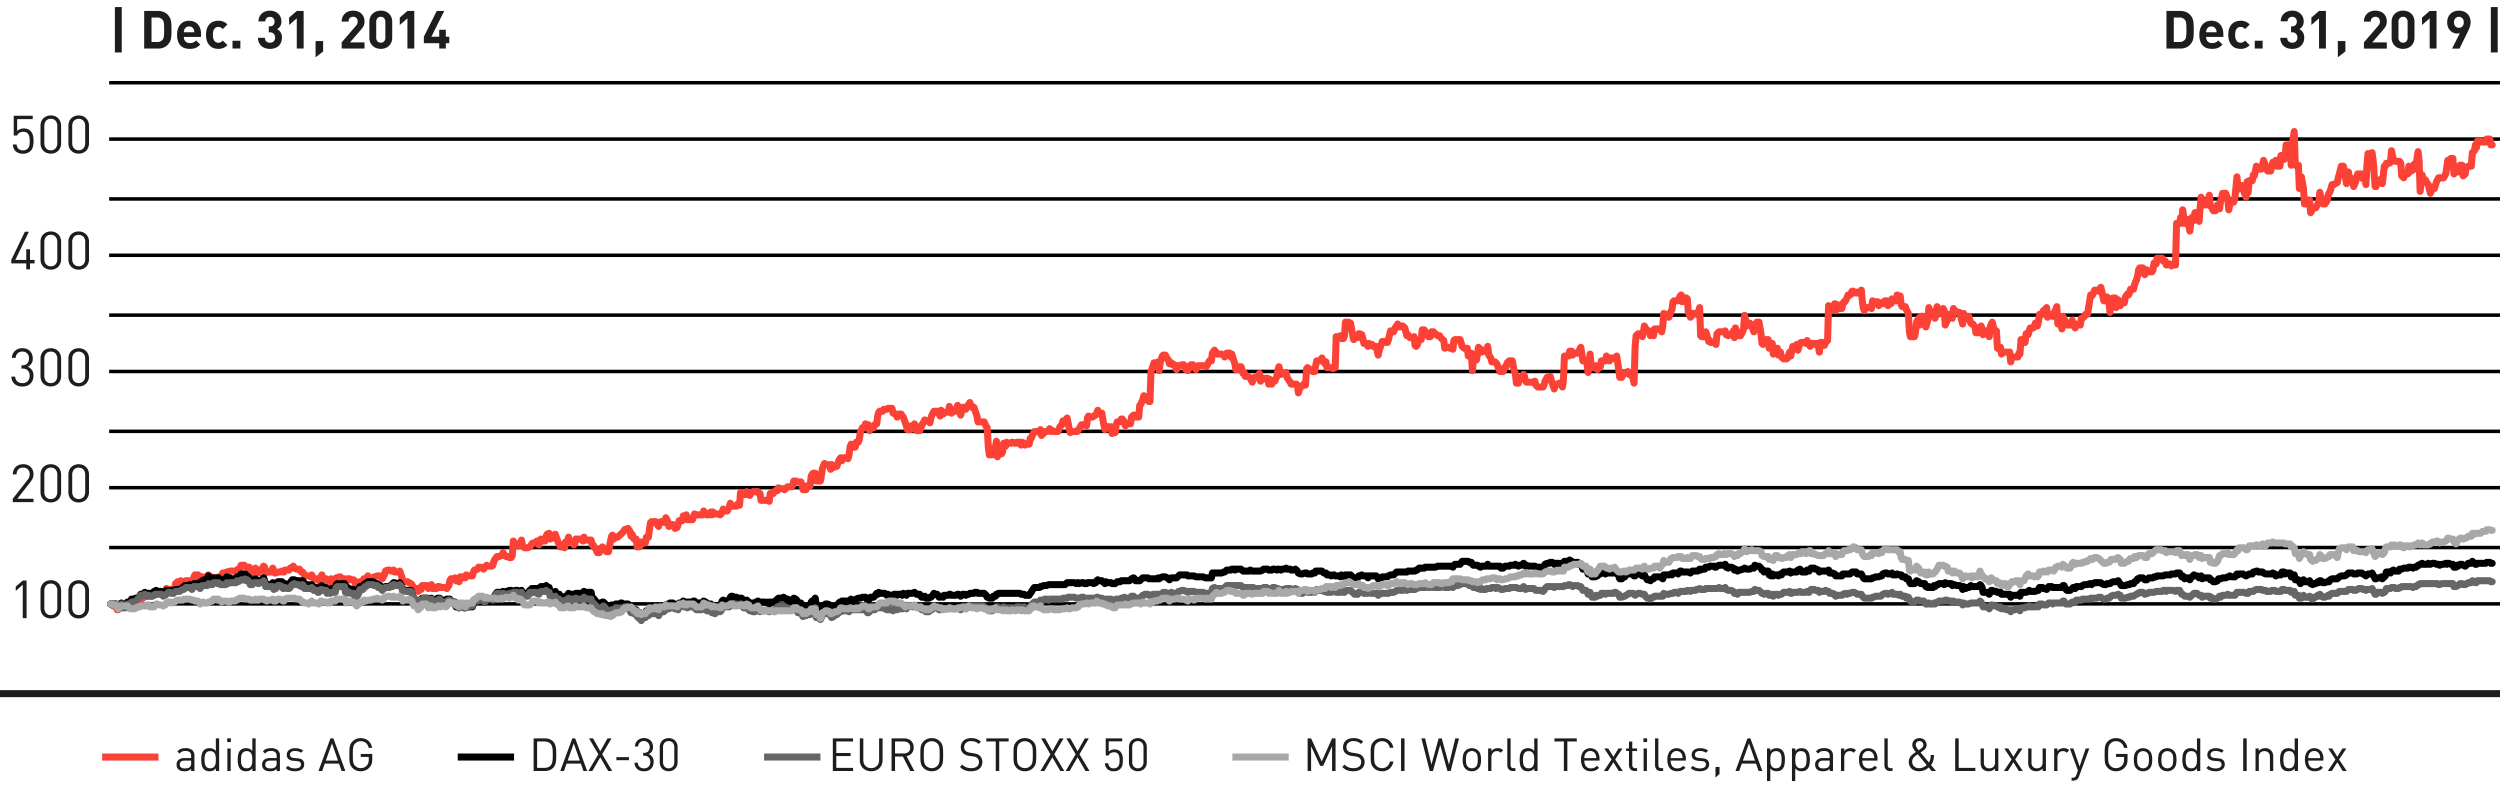 <svg xmlns="http://www.w3.org/2000/svg" width="710" height="225" viewBox="0 0 710 225"><defs><style>.cls-2{fill:none;stroke-miterlimit:10;stroke:#000}.cls-8{fill:#1d1d1b}</style></defs><g id="Grafik"><path stroke-width="2" stroke-miterlimit="10" stroke="#1d1d1b" fill="none" d="M0 197h710"/><path class="cls-2" d="M31 39.5h679M31 56.5h679M31 72.5h679M31 89.5h679M31 105.5h679M31 122.5h679M31 155.5h679M31 23.5h679M31 138.5h679M30.974 171.5H710"/><path stroke-linecap="round" stroke-linejoin="round" stroke="#fc4237" stroke-width="2" fill="none" d="M31.424 171.538h.417l.289.551H33l.293 1.087.291-.042.292-.224.578-1.105h1.165l.288.284h.292l.291.534.582-.534h1.162l.291-1.392.29.289.292.266.583-.266.287-1.105h.584l.581-.555h2.033l.581-.263.292-.841.291-.265h.29l.582.265h.58l.582.553.291-.265.292-.288.29-1.084.581.266H48.699l.582.553.289-.553.292-1.658.581-.532h.581l.292-.286.579.286.292.266.291-.266.292-.286h.873l.289.286.581.266.288-.552.292-1.105.291-.553h.871l.292.286.289.819.583-.552h.29l.292.286H58.873l.289-.839.291.286.583.267.29.286.289.266h.875l.289.553.289-1.105.584.552.292-.552.289-1.087H64.107l.282-.285h.3l.586-.266h1.729l.303-.286.281-.267.586-.286.302-.819h.864l.281.266.304.287h.864l.282 1.656h.584l.585-.837.301-.553.282.553.584.837.281-.837h.584l.584-1.106.302.287.282 1.656.302-.285H76.889l.584-1.105.301 1.105.282.285h.281l.584-.285h.585l.583-.266.304.266h.28l.281-.552h1.17l.302-.553.584-.266.281-.287.282.553.582.286H85.043l.563.819h.301l.282.285.302.82H87.66l.562.267.302-.553.282.553.302.552h1.168l.282.553.582-1.105.282-.553.303 1.105H92.591l.282.553.302-.268.584.554.28-.839.304.839h.865l.28-1.105h.304l.584-.286h.282l.302.552h.865l.282.553.302.286.282-.839h.582l.303.285h.865l.282.268.304 1.371h.281l.583-.553.302-.532h.865l.282-.839.301.285.281-.285.584-.819.306.553h.561l.584.266.302-.552h.282l.584-.267H107.989l.585.819.303-.552.281-.553.304-1.085.56-.286H110.606l.586.286h.302l.281-.286.301.552H113.223l.304-.266.584 1.638.282 1.391.281-.286.583.286h.584l.302.266.585.266.28.287.28.552.306.553H118.458l.302.819.584-1.105.282.552.281-1.105h1.47l.282.839.584-.286.281-.819.303 1.105h1.168l.281-.553h.584l.282.267h1.47l.281.286.584-.839.282-1.371.302-.553h.864l.282-.266.302.819h.585l.282.286.302-1.391H131.542l.282.286h.302l.282-.839.584.286H134.16l.281-1.105.302-.552h.282l.584-.267.302-.552h.562l.584.266.304.286.281-.552.584-.553.304.266H139.674l.304-.266.281-1.105.303-.553.584-.818h.563l.582-.266h.304l.28-.839.304.552.563.553h.584l.301.285h.584l.281-.551.304-4.135.562.819h.585l.301.553.584-.819.282-.82.302 1.639.563.552H149.861l.584-.266.282-.286.281-.553.303-.266h.865l.304-.553.582 1.104.282-1.371.28-.285.304.552h.865l.304-1.371.279-.554.585-.266.282 1.639.302-.268H157.411l.3-1.105.282.82.584 1.658.282.266.303.839h.866l.301.266.281-1.657.584-.267.282-1.105.302 1.372H162.644l.303.837.282-.285.28-1.371H165.261l.281.552.303-1.105.28.838H167.878l.282 1.371h.302l.28.554.585.819.303.819H170.214l.563-1.085.301-.553.281.266.584.553.304.553h.563l.583-3.03.303-1.371.28-.286.303 1.105.585-.553h.562l.585-.552.303-.268.281-.266.301-.285.584-.818h.563l.302-.287.586.839.278 1.371.304-.554.563 1.373H180.66l.303 2.21h.583l.281-.286.303-1.105.282.286h.865l.303-1.658h.584l.28-2.189.305-1.926.28-.284h1.168l.282.552.583.818.281-1.086.302-.284h.865l.304.284.282-1.39.584 1.106.281 1.37.301-.533H191.128l.303.268.28.818.586-.266.28-.82.302-1.104H193.745l.302-1.373.282.268.582-.553.282 1.371h1.473l.28-.818.281-.819.583.266H199.563l.282-1.105.584.839.302.266H201.315l.563-.818.302.818.282-.818.584.552H203.932l.562.266.304-.266.28-.552.303-.819.583.532H206.548l.563-1.086.302-1.104.282.551.304.266h1.145l.303-.551.583.285.282-3.58h.304l.584.553h.56l.304-.819.584.532.281.553.304-.553.583-.532H215.265l.281.532h.303l.281 1.943H217.882l.282-.287.302.553.28-2.209H219.612l.302-.532.282-.286h.583l.304-.819.282.266h1.166l.282.285.584-.551.281-.286h1.167l.303-.534.282-1.104h.584l.281.266H227.463l.303.838.281 1.371H228.913l.302-1.104h.864l.304-2.742.281-.554.282-.287h.584l.302 2.212h1.167l.281-1.66.282-1.923.584-1.37.303.266h.584l.583.285.281 1.086.282-1.371.584.84.304-.289H237.649l.563-1.637.303-.553.281-.285.302.838.586-.838H240.266l.562.285.304-1.103.28-2.211.304-.818.585.818H242.885l.28-1.371h.584l.282-.818.302-1.924.584-1.373h.563l.302-1.106.584.268h.28l.304 1.658.282-.82h.865l.302-.838.583-.268.281-2.208.304-1.086.28-.287h.866l.302-.551H251.881l.302-.266h1.147l.302 1.371h.28l.586.551.302.552.282-.837h.865l.304.553.282.284.582 1.64.302.839.282 1.084h.865l.304-1.084.28.551.584-1.106.28 1.372.304.554H261.182l.302-.554.28-1.104.302-.268.564-1.103.303.266h.866l.301.553.281-1.373.304-.819.562-1.105H266.135l.583.82.282.553.279-1.639.585 1.086.302-.533h1.17l.28-1.656.281.818.303 1.105.584-.554h.583l.586-1.658.281 1.392.281-.285.302 1.656.584-2.209H273.985l.281.553.583-1.107.281-.264.304-.553.584 1.371h.584l.281.838.584 1.639.28 1.656H279.501l.584 1.373.281.285.302 5.219.281 2.478h.865l.302-1.926.586-.285.28-1.637.302 4.399.282-.838h.865l.304-.534.28-2.474.586.817.3-1.104.282.287h.865l.303-.287h.281l.583.287h.305l.28-.287h.866l.302.817.282-.817.583.287.303.53.281-.264H292.281l.304-1.66h.282l.302-.817.584-1.105h1.146l.302.287.282-.84.303 1.658.562-.554.302-.551h.584l.586-.266.28-.554.304.82.56-.266.304.266H300.435l.282-.553.304-.818.56-.553.305-1.105h.583l.584-.82.281 1.373.282 1.39.302 1.373.585-.287h1.448l.282-.553.302-.267.583-1.104H307.983l.586.287.28-2.212.303-.551.583.284H310.319l.281-.284.584-.268.282-.551.304-.82.278.82H312.936l.282 1.924.585 2.742.28-.818h1.47l.282 1.922.281-.264h.584l.303-2.211.281-.82h.864l.304-.819h.282l.584.819.302 1.107.281-.555h1.168l.28-1.924.586-.552h.302l.282.552H323.383l.303-3.315.281-.264.583-1.373.304-1.105.282 1.105h.865l.301.553h.282l.304-8.533.583-1.658.281-.819h.865l.302-.268.282 2.477.302-2.209.586-1.925.281-.266H330.954l.583 1.084.281.287.303 1.105.563-.285.302.553h.582l.586 1.371.281-1.105H335.019l.584-.266h.584l.584 1.371.282-.82.302 1.105.282-.553.583-1.103h.584l.282.551.582.82.282-.82.302-.285h2.034l.281.285.304-.551.584-1.105H344.039l.281-2.192.583-.839.281.286.303.553.281.266h1.168l.585.287.281.533.302-.82.281-.266h.887l.281 1.086.282-.82.582 1.926.304.837.282 1.639H351.889l.281-.82h.282l.582 1.924.303-.287.281 1.105H354.484l.304.287.281.266.583 1.105.303-.819.281-.552h.865l.304-.287.279-.818.305 2.191.582-.534.282-.286h1.169l.282 1.657.302-1.371.582 1.371.282-.837h.584l.584-1.373.281-1.637.304-1.105.583 2.191.281-.267h.584l.584-.287.282 1.392.3.552.586.819.281.552H368.154l.302.268.28 2.209.584-1.924h.584l.585-.839.282.554.302-4.668.282-.284.582.552h.586l.281.553h.584l.303-1.924.281-1.105h1.166l.282-.821.585 1.105.281.553.302-.553.281 1.64H378.037l.584.284.282-.284h.301l.281-8.801H380.373l.281-.268.303.819h.562l.303-.819.28-3.848H382.99l.282.267h.28l.585 3.296.303 1.39.281-.552H385.607l.28-1.106h.282l.584.268.304 1.104.281 1.371h.887l.28.841.281-.841.586.286h.3l.282.555H390.82l.302 1.369.281 1.106.303-1.392.584-1.638.281-.839H393.437l.302.287h.282l.302-.819.584-2.476.281.266h.583l.585-1.371.282-.285.302-.555.584.84.282-.285H398.388l.584.551.282 1.105.303 1.105.282-.285.584.838H401.005l.586-.285.281 2.474.303.289.281-.289.583-1.637h.583l.282-2.761h.584l.304.551.281.552.584.821H406.241l.282-1.373h.582l.303.552h.281l.584.553h.585l.281.553.583.552.303.268.281 2.188.282-.266h.885l.281.266.584-.266.282.552.304-2.474.281-.268h1.47l.562 1.926.304.264.28.266H416.709l.281 2.211.302-.266.562-.553.304 4.953.282-3.029H419.326l.281-1.658.28-1.924.584.552.303.819.281-.552H421.941l.282.552.282-1.635.302 2.475.584.818.281 1.105h.887l.28.268.281.285.304.819.584 1.373h.864l.585-1.373h.281l.302-1.104.585-.552H429.491l.584 3.029.281.551.303 2.742h.583l.282-1.637h.584l.584-.838.28.551.302 1.373.282.285h2.033l.303-.285.281 1.105.584.551H438.206l.304-.551.28-1.105.584-1.086h.584l.282-.287.584 1.924.302.839.28.819.282-1.372h.887l.282-.286.584.286.302.819.28-2.19.282-6.61h1.169l.302-1.372h.584l.28 1.106.282-.553h1.169l.301-.553.563-1.105.303 1.924.281 1.926H450.427l.282.837.302 2.456.562-5.219.303 3.031.28.819h.887l.281-.553.304 1.105.562-.552.302-.268.282-1.656H455.941l.282-1.373.302 1.105.583.268.281-.821H458.277l.282.266.281-.266.301-.552.586 3.849.281 2.209h.584l.584-1.392.281.287.303-.287.584-.264.28.818H463.208l.585 1.104.282 1.371.302-10.436.282-3.031.582-.553h.584l.584.821.281-1.105.304-1.924.282.551.582.839H468.442l.282 1.371.584-.553.302.553.28-1.924H471.341l.584.819.302-1.656.28-3.561.306.263H473.677l.28.819.585-1.636.302-.553.282-2.209.304-.268h1.145l.584-1.371.303-.286.281 1.925.282-1.087H478.909l.282.267.304 3.847.584 1.371.281-.265.282-.817h.885l.281.263h.303l.585-1.921.279 7.98.281.268H484.144l.282-1.373.302.82.563 1.922.302-.264.28.551H486.761l.28.266.304.286.282-3.029.584-.552H489.66l.302-.266.282 1.086.584.285.281-.285h.583l.584-1.086.281 1.924.304-2.763.584 1.925.282.285h.582l.584-1.105.281-.819.303-3.847.585 3.01.282-.82H496.926l.584.552.282 1.105.302.819.282-1.924.583-.819H499.543l.584 3.295.282 2.743.302.286.282-.839.584-.532H502.161l.28 2.456.584-.266.303-1.105.282 3.029.584-1.658H504.776l.282 1.945.585-.84.303 1.373.281.285.303.266H507.394l.281-.266.584-1.658.304 1.106.28-1.372.304-1.369h.865l.282-.555.301 1.638.584-1.924.281-.266h1.169l.281.266.302-.817.584 1.103.281.555.282-.841H515.245l.28.286.304-.286.584.841.282 1.635.281-2.742H517.862l.28.818.304-.818.584-.551.282-9.907.281 1.37h.887l.281-1.37.304-.553.279 1.923.585-1.637.282 1.085H523.097l.281-1.371.301-.551h.282l.584-1.087.281-.838H525.41l.586-1.086h.3l.282.533.584-.266.282.266h.583l.583-.817.281 3.027.304 2.19.28.552.586-.816H530.645l.584-.267.28.531.305-2.19.279.553.585-.285h.584l.304 1.104.561-.819.304.266h.279l.585-.819h.584l.282 1.372.583-1.372.301.819.282-1.371.304.552h.865l.282-1.657.582.286h.303l.281 2.476.302.554H541.112l.28.818.585 1.107.303 5.217.281 1.373H543.729l.282-1.373.302-2.743.585-1.105.279 1.924.304-2.476h.865l.282 1.105.304 1.924.582-1.924.283-3.58.301 2.209H548.964l.281-1.105.301 1.923.587-3.294.279 2.188.283-1.37H551.581l.281-.287.303.552.28 4.135.585-1.371.28-1.659H554.198l.279 1.106.305-2.763.282.84h.583l.28.265h.586l.582 2.211.304 1.084.28-3.006.584 1.635.282-.818H559.129l.584 1.924.303.265h.279l.587.84.278 1.639h.586l.584-1.639.301-.285.283.837.28 1.639.585-1.086h.584l.584 1.639.28-2.744.304-.84.281-.532.583 2.477H566.979l.302 4.932.563.286.304-.552.282 1.924.582-.553h1.753l.28 2.763.303-1.39H573.079l.301-1.086.283.266.303-4.114h.864l.28.819.306-2.477.582.268.282-1.086.304-.839H577.448l.28-.266.304-1.105.585.82.28-1.087.302-2.211H580.063l.285-1.105h.301l.584-.816.281 2.74.303-.819h.867l.278.554.302-.817.586-1.107.28-.818.302 4.931H585.298l.281 1.392.304-3.581.28.552.586 1.372.278.552H587.915l.28-.552.307-.819.278 1.371.584.819.282-1.106H590.23l.584.287.302-1.924h.282l.584-.552.281-.554h.583l.586-3.579.301-1.925.282.286.281-.286.584-1.37h.584l.583.284.302-.552.283-.553.28 1.105.586 2.743H598.08l.302-1.105.586 1.658.28 2.742.281-3.847.583-.267h.587L601 87.36l.563-2.212.302.839.283.819.301-.819h.865l.304-1.658.562-.819.304.267.28-.553.302-1.085h.864l.304-1.392.562-1.371.303-1.106.282-1.636.302-.553h.867l.279 1.372.302.552.586-1.371.28.553H611.165l.283-.553.302-1.925.584.267.281-1.638h1.448l.304.819h.584l.282 1.106.3-.287H616.399l.282.553.302-.266h.865l.303-11.831h.865l.282-1.657.304 1.657.28-3.847.584 3.847.303-1.105h.562l.583 3.296.303-2.477.283-1.371.583.819.281-2.19h.583l.585 2.474.303-3.846.281-3.029.302 1.924.564.267h.583l.584-1.371.303-1.372.28 3.029.304.268.561 1.103H629.181l.584-1.657.302.838.284.267.28-1.924.584-2.477H632.101l.585 1.658.28 3.029.282-1.391.584-.819h.585l.302-1.106.584-6.037.282 3.561.279-1.084h1.169l.302 1.923.563 1.371.303-4.4.281 3.029.303-3.316h.865l.302-1.637.282.267.584-2.743.281.266.303.552h.864l.304-1.371.28-1.105.585 1.658.28.266.302 1.105h.867l.281-1.371.302-1.106h.585l.28-.552.304 1.658h.864l.282-3.029.304.553.584.552.281-.287.302-3.847h.864l.282.287.304 5.485.28-5.772.584-3.787.302 9.559H652.735l.281 6.608.303-1.369.281-1.924.584 3.293.302 4.402h.562l.585-1.104h.301l.283 3.581.583-1.105.305-.267h.56l.584-1.105.302-.552.284-2.743.302 1.637.562 1.658h.583l.584-.818.304-1.658.28-.553.304-.553.56-1.924h.587l.301-.265.585-.287.28-1.371.304-1.105.562-2.19H665.517l.302 1.105.584 3.848.283-.287.28-3.028.303 1.923h.864l.303 2.21.584-1.371.282-1.371.28-.839H670.753l.302 1.371.583-.818.281 2.475.28-5.218.304-3.584h.864l.302-.263.283 1.923.583 7.695h.283l.302-1.658H675.986l.301-.552.281 1.392.584-4.953h.282l.302-.84h.865l.304-.266.28-3.294.584 2.742h.282l.302.285H681.5l.304.533.28 3.583.584.552.304-1.105h.865l.279-2.19.304 1.638.283-1.086.582.553.303-1.658h.585l.562-3.582.303 2.762.279 8.515.585-4.666.303 1.371h.563l.582 1.106.303.265.281 1.372.304 1.105.583-1.373H691.382l.586-1.922.302-.553.283-.552h1.448l.585-1.105.303-1.924.28-1.924h.302l.563-.553h.586l.302 4.401.582-1.924.282.286.302 1.086.563-1.924h.583l.302 3.029.586-.553.28-1.924h.303l.282-.266H701.853l.302-3.847.584-.553.281-1.658.28.818.303-1.923h.865l.306.286H705.918l.302-.839h.867l.301 1.658h.391"/><path stroke-linecap="round" stroke-linejoin="round" stroke="#000" stroke-width="2" fill="none" d="M31.424 171.538H33l.293 1.085h.291l.292-.266.578-1.105.293.837H35.619l.288-.551.292-.552.291.552.582-.841.288-.551H38.234l.291-.265h.582l.583-.555.287-.551h.584l.581-.553.289.553.29-.265h1.454l.581-.553h.292l.291-.289.29.289h1.162l.582.553.291-.288h.292l.29-.554H48.699l.582.289.289-.289.292-.264h1.162l.292-.266.579-.286h.292l.291-.553H53.643l.289-.266.581.552.288-.286.292-.553h1.162l.292-.266.289.266.583-.818h.29l.292-.268H58.873l.289-1.104.291.819h.583l.29.285.289-.551h.875l.289.551.289-.551.584.551h1.455l.282-.837.3.552.586-.266.28.266H67.004l.303-.552.281.286.586-.553.302-.552h1.145l.304.552h.28l.584.553.282 1.105h.584l.585-.554.301-.285.282.285.584.554.281-.286h.584l.584-.819.302.819.282 1.105H76.889l.584-.553.301.819h.282l.281-.266.584-.819h1.168l.304.819.28.266.281-.553.584.287h.586l.302-.553.584-.82h.563l.582.268H85.043l.563.552.301-.552.282.286.302.819H87.66l.562.266.302-.266.282.266.302.553H89.974l.302.552h.282l.582-.819.282-.286.303.553H92.591l.282.816.302-.264.584.264.28-.53.304.266h.865l.28-1.371.304-.287.584.287h.282l.302-.287h.865l.282 1.392.302.53.282-.816.582.286.303.266h.865l.282.553.304.553.281-.288.583-.818.302-.819h.865l.282-.552.301-.287h.281l.584-.532h1.451l.302.266.282.266h.584l.282.553h.582l.585 1.105.303-.552h.281l.304-.267H110.606l.586-.552h.302l.281-.553h.301l.563.266H113.223l.304-.266.584 1.105.282 1.083.281-.264.583.264H116.728l.28.842.28.816.306 1.107H118.458l.302 1.656.584-1.656.282.264.281-.816h1.47l.282.816h.584l.281-.816.303.816h.864l.304-.264.281-.552h.584l.282.265.3.287h1.17l.281-.287H127.759l.302.84h1.146l.302 1.371.585-.268.282.534.302-.818H131.542l.282.818h.302l.282-.818.584.552H134.16l.281-.819.302-.286.282-.266.584-.289.302-.264h1.146l.304.264.281.289.584-.289.304-.264h.56l.584-.287.304.287.281-.287.303-1.083.584-.841h1.145l.304.288.28-.553.304.265.563-.265h.584l.301-.289h.584l.281.289h.304l.562-.289h.585l.301.554.584-.265.282-.289.302.554.563.288H149.861l.584-.842h.282l.281-.53H152.48l.582.53.282-.816.28-.267h1.169l.304-.286.279.286.585.267.282 1.37h1.168l.3-.265.282.553.584.265h.282l.303.84h.866l.301.818.281-1.107h.584l.282-.816.302.265H162.644l.303.288.282.263.28-.816H165.261l.281.265.303-.818.28.265H167.878l.282 1.659h.302l.28.265.585.84.303.266h1.147l.301-.266h.281l.584.552.304.819h1.146l.303-.552.28 1.105.303-.821.585-.551h.562l.585.267.303-.553h.281l.301.837.584-.551h.865l.586.551.278.534.304.287.563.266H180.66l.303 1.105.583.266.281-.534.303.921.282-.653h.865l.303-.819.584.267.28-.819.305-.287.28.287H185.895l.302-.821.282.534.583.839.281-.552.302-.553h1.169l.282-.552.584-.267h.281l.301-.286H191.128l.303.286.28.267h.586l.28.552.302-1.105H193.745l.302-.555.282.289h.582l.282.266.304-.266h1.169l.28-.289h.281l.583.555H199.563l.282-.555.584.289.302.552h1.147l.302.819.282-.268.584.268.301-.268h.585l.562-.284.304-.267.28-.841.303-.264.583.264H206.548l.563-.264.302-.818.282-.289h.304l.584.289h.561l.303.266h1.169l.584.816h.56l.304-.264.584.553.281.266H214.379l.302-.266.584-.289.281.289.303.266.281-.266h1.168l.584.266.282-.266.302.552.28-.552H219.612l.302.266.282-.555.583-.551.304-.265H222.23l.301-.266.282.266.584.265h.281l.303.287h1.167l.282-.552.584.265.281.287.304.819h.864l.303.553.281.552.302-.268.564.268.302-.268h.864l.304-1.103.281-.289h.282l.584-.816.302 2.476H232.416l.583.819.281-.553.282-.534.584-.284.303-.267h.584l.583.267.281.552.282.553.584-.287.304-.534H237.649l.563-.837.303-.266h.281l.302-.289h1.73l.304.289.28-.553.304-.287.585.287H242.885l.28-.287.584-.265h.584l.584-.266h.865l.584.818.28-.287h.304l.282-.531h.865l.302-.289.583-.816.281.265.304-.553.28.288h1.45l.584.553.302-.288.282.288h1.167l.28-.288h.586l.302.288.282-.288h.865l.304.288.282-.553.582.265.302.288.282-.553h1.449l.584-.288.28.288.304.265H261.182l.302.551.28.289h.302l.564-.289.303.555h.866l.301-.266h.281l.304-.289.562-.816.302.265h.586l.583.84H267l.279-.289.585.289.302-.552h1.17l.28-.288h.281l.303.288h1.167l.586-.288h.281l.281.288.302.263.584-.551H273.985l.281.288.583-.288h.281l.304-.265h1.168l.281-.288h.584l.28.288H279.501l.584.553.281.552h.302l.281.266h.865l.302-.555h.586l.28-.551h.302l.282-.265H289.666l.302.265h.865l.303.288h1.145l.304-.553.282-.288.302-.554.584-.816h1.448l.282-.267h.303l.562-.286H297.234l.586-.266h4.649l.584-.553h2.033l.584.266.281-.266h.282l.302.266.583-.266H307.702l.281.266h.586l.28-.266H310.319l.281.266.584-.266.282-.552.304-.268.278.268H312.936l.282.286.585.532.28-.532.304.266h1.166l.282.266h.865l.303-.266.281-.266h.864l.304-.286h2.313l.304-.268.28-.285.586-.266.302.266.282.553h1.167l.281-.268.583-.551h1.451l.301.266H328.617l.302-.266.282.266.302-.266.586-.286h.865l.583.286.281.266.303.285.563-.551H334.154l.281-.286.303-.267.281-.286h2.034l.302.286h1.731l.582.267h2.035l.583.286H344.039l.281-1.373H346.936l.585-.285h.281l.302-.266.281-.286H349.553l.282-.267h.582l.304.267.282-.267H352.452l.582.553H354.788l.281-.286.583.286h2.337l.582-.286.282-.267h1.169l.282.267H361.188l.282-.267h.584l.584.267.281-.267h.304l.583.267.281-.267h.584l.584-.286.282.286H366.423l.281.267H367.288l.584-.267.282.267.302.286.28.551.584.268h.584l.585-.268h.584l.282.268h1.168l.281-.268h.584l.303-.551h1.729l.585.551h.583l.281.534h.887l.281.286.584-.286h.282l.301.286h1.169l.281.267.303-.553.562.286.303.267.28-.553h1.45l.585.553.303.286H385.607l.28-.553h.282l.584-.286.304.286H388.225l.28.553.281-.553h2.034l.302.267.281.552.303-.266h.584l.281-.286H394.021l.302-.267.584-.286h.864l.585-.534.282-.285H399.557l.282-.266h2.033l.303-.286h.281l.583-.553H404.488l.304-.266H407.689l.584-.287h4.065l.282.287.304-.553.281-.266h1.47l.562-.839H416.99l.302.287h.562l.304.552.282.266H419.607l.28.266.584.287.303-.287H422.223l.282-.532.302.532h3.201l.282.553H426.872l.585-.553h1.168l.28-.266h1.17l.281-.266.303.266.583.266.282-.266h.584l.584-.552.28.286.302.532.282-.266.584.266H435.892l.281.287h1.45l.583.266.304-.266.28-.819.584-.286h.584l.282-.266h.584l.302.266.28.286.282-.286h.887l.282.286.584-.286.302.286.28-.286.282-.553h1.169l.302-.369.584.369.28.553.282-.266h1.169l.301.552h.563l.303.532.281.839H450.427l.282.267.302 1.105.562-.819.303 1.085.28.553h.887l.281-.553.304.286.562-.552h.302l.282-.268H455.66l.281.268.282-.268h2.054l.282-.285h.281l.301.285.586.82.281.819h.584l.584-.552h.281l.303-.553.584-.266H463.208l.585-.268.282.82h.302l.282-.552h1.166l.584.552.281-.286h.304l.282.553.582.837H468.442l.282.268.584-.553h.302l.28-.552H471.341l.584.286.302.266.28-1.105H473.957l.585-.266.302.266.282-.534h1.168l.281.268.584-.819h.303l.281.266h1.752l.584.285.281-.285.282-.266H482.111l.585-.553.279.267.281-.267H484.144l.282-.552h.865l.302-.287H486.761l.28.287h.304l.282-.287.584-.266H489.66l.302-.266.282.819.584.266.281-.266h.583l.584.266.281.553.304-.267.584.553.282-.286h.582l.584-.267h.281l.303-.286.585.286h.864l.584-.286h.584l.282-.819.583.266H499.543l.584.553.282.553h.302l.282.552.584-.266H502.161l.28 1.085.584.286.303-.552.282.552.584-.286H504.776l.282.286.585-.552.303.266.281-.534.303-.285h1.145l.584-.266.304.551.28-.285h1.451l.301-.552.584-.267.281.267.304.552h1.146l.302-.552.584.286.281-.553.282-.286H515.245l.28.286h.304l.584.267.282.552.281-.266h2.054l.282-.286.281.837h.887l.281.268h.304l.279.552H523.097l.281-.552h2.032l.586-.553h1.166l.282.553h1.166l.281.552.304.553.28.266h2.034l.305-.266h.279l.585-.286H533.566l.561-.267h.304l.279-.552.585-.268h.584l.282.268H537.045l.282-.268.304.534h.865l.282-.266.582.266H539.944l.302.553H541.112l.28.552h.585l.303.839.281.532H543.729l.282-.266.302-.552.585.286.279.266.304.266h1.147l.304.839.582.267.283-.267.301.267H548.964l.281-.553.301.286.587-.552h.279l.283-.287H551.862l.303.287.28-.553.585.266h1.168l.279.553.305-.266h.282l.583.266H556.513l.582.286.304.819.28-.819.584.553.282-.286H559.129l.584-.553.303.286H561.746l.584-.552.301.266.283.553.28 1.37h1.169l.584.553.28-.553.304-.554h.281l.583.289H566.979l.302.265h.867l.282.553H570.765l.28.84.303-.552H573.079l.301-.288.283.551.303-1.104H575.416l.582-.265.282-.289.304.289h1.448l.585-.289h.28l.302-.816H580.063l.285.286h.301l.584.266.281-.266.303-.553h.867l.278.267h2.617l.304-.553h.28l.586 1.105.278.264H587.915l.28-.264.307-.266.278-.286.584.286.282-.553H591.116l.282-.286.584-.266h.864l.586-.287h.301l.282.287.281-.287.584-.266H596.632l.28.266.586.287H598.08l.302-.287h.866l.281-.266.583-.266H601l.563-.286.302.552.283.266.301.553h1.169l.562-.266H604.764l.302-.287h.864l.304-.532.562-.286.303-.553h.282l.302-.266h.867l.279.266.302.285h.586l.28-.285.304-.266h1.147l.302-.286h.584l.281-.267h1.752l.584-.286h1.448l.282-.266H617.848l.303-.268h.865l.282.534.304.553.28-.267.584.819.303-.266h.562l.583.551.303-.551.283-.286.583-.553.281.286h.583l.585.553.303-.286.281-.267.302.819.564-.266H627.452l.28.551h.304l.561.554H629.181l.584-.286.302-.553H630.631l.584-.266H632.101l.585-.286h.28l.282-.267.584.267h.887l.584-.819.282.266.279-.266h1.169l.302.266.563.286.303-.286h.281l.303-.266h.865l.302-.553h.282l.584-.266h.281l.303.266h1.168l.28.285.585.268h1.73l.302-.268.585.268.28.552.304-.286h1.146l.304-.819h.584l.281.553.302-.268h1.146l.304 1.087.28-.267.584-.286.302 1.39H652.735l.281.554.303.532.281-.266.584-.82.302.554h1.147l.301-.286.283.818.583.287.305-.287h.56l.584-.532.302.266.284-.552h.302l.562.552h.583l.584-.266H661.45l.304-.554.56-.285H663.787l.28-.266.304-.286.562-.267H665.819l.584-.286.283-.266.28-.268H668.133l.303.268H669.302l.28-.268H670.753l.302.268.583.266.281.286.28-.286.304-.266h.864l.302-.268.283.534.583 1.105h.283l.302-.266H675.986l.301-.286.281.552.584-.552.282-.267.302-1.105h.865l.304.285.28-.551.584-.286.282.286h1.168l.281-.553H682.084l.584-.286h1.169l.279-.266h.587l.582.266.303-.266h.585l.562-.553h.303l.279-.266.585-.286.303.286h1.145l.303-.286.281.286h.304l.583-.286H691.382l.586.286h.585l.304.266.582-.266h.562l.585-.286.303.286.28-.286h.302l.563.286h.586l.302.819h.582l.282-.553.302.266.563-.532h.583l.302.266.586.266.28-.266.303-.266.282-.286H701.853l.302-.553.584.553.281.286h.28l.303-.286H705.918l.302-.266h.867l.301.266h.391"/><path stroke="#666" stroke-linecap="round" stroke-linejoin="round" stroke-width="2" fill="none" d="M31.424 171.538H33l.293 1.085.291.287.292-.287.578-1.085.293 1.085H35.619l.288-.534.292-.551.291.551.582-.837.288-.266H38.234l.291-.289.29-.264.292-.287.583-.531.287-.552h.584l.581-.288.289.288.29.263.583-.263.292.263h.579l.581-.263.292-.288H45.791l.582.551.291-.263h.292l.29-.288.581-.553h.581l.291.288h.582l.289-.288.292-.265h1.162l.292-.289.579-.264h.292l.291-.266.292-.286h1.162l.581.552.288-.552.292-.267h1.454l.289.553.583-.839h1.454l.289-.553.291.287h.873l.289-.553h.875l.289.266.289-.266.584.553h1.455l.282-.553.3.266.586-.266h1.729l.303-.552.281.286.586-.286.302-.268h.864l.281-.224.304.492.28-.268.584.554.282.819h.584l.585-.553h.583l.584.266.281-.266h.584l.584-.552.302.552.282 1.105h2.033l.301.819.282-.266h.281l.584-.839h.585l.583.286.304.553h.28l.281-.286.584.286h.586l.302-.286.584-.819h.281l.282-.287.582.287h.586l.302.266.563.286.301-.552.282.266.302.839H88.222l.302-.286.282.286.302.53H89.974l.302.554h.282l.582-.818h.282l.303.264H92.591l.282.842.302-.288.584.288.28-.288h1.169l.28-1.37.304-.267h2.033l.282 1.637.302.288.282-.553.582.265.303.288h.865l.282.816.304.555.281-.266.583-1.105.302-1.106h.865l.282-.552.301-.267h.281l.584-.552h1.451l.302.266H107.125l.282.553h.582l.585.816.303-.53h.281l.304-.286H110.606l.586-.553.302.286.281-.552h.301l.563.266H113.223l.304-.266.584.819.282 1.105.281-.289.583.289H116.728l.28.553.28.816.306 1.107H118.458l.302 1.656.584-1.392.282.555.281-1.106.303-.265h.865l.302.265.282.84h.584l.281-.84.303.84h1.168l.281-.553.584-.287.282.551.3.289h.866l.304.266.281-.555.584-.264h.282l.302.819h.864l.282-.266.302 1.103h.585l.282.534.302-.818H131.542l.282.818h.302l.282-.818.584.552.304-.268h.864l.281-1.103.302-.289H135.609l.302-.264h1.146l.304.264.281.289.584-.553.304-.287H139.674l.304.287.281-.287.303-.82.584-.816h.563l.582.265.304.288.28-.553.304.265h1.147l.301-.265h.865l.304-.288H146.943l.301.553.584-.265.282-.288.302.841.563.263H149.861l.584-1.104.282.288.281-.288H152.176l.304.288.582.265.282-.553.28-.265h1.169l.304-.289.279.289.585.265.282 1.104.302.289H157.411l.3-.289.282.555.584.265h.282l.303.84h.866l.301.552.281-1.105h.584l.282-.552.302.265H162.644l.303.551h.282l.28-.816.584.265h1.168l.281.287.303-.818.28.266.584.265h1.169l.282 1.106h.302l.28.286.585.551.303.534h1.147l.301-.266.281-.268.584.534.304.839h.563l.583.267.303-.553.28 1.105.303-.819.585-.839h.562l.585.287.303-.287h.281l.301.553.584-.819h.563l.302.266.586.839.278.551h.304l.563.268H180.66l.303.819.583.552.281-.552.303 1.145.282-.859h.865l.303-.839.584.287.28-.821h.305l.28.268H185.895l.302-.552.282.284.583.821.281-.553.302-.552h.865l.304-.267.282-.552.584-.287.281.287.301-.287H191.431l.28.287h.586l.28.266.302-1.087h1.168l.282.268h.582l.282.266.304-.266h1.449l.281.266.583.553h1.472l.281-.266.282-.287.584.287.302.552h1.147l.302.551h.282l.584.268.301-.552h1.147l.304-.267.28-.839.303-.266h1.73l.302-.552.282-.267H209.144l.303.267h.583l.282-.267h.304l.584 1.085H212.064l.584.553.281.286h.304l.583.267h.563l.302-.267.584-.286.281.286.303.267.281-.267h2.034l.302.267.28-.267H219.612l.302.267.282-.819.583-.553h.304l.282-.268h1.166l.282.268.584.266h.281l.303.287h1.167l.282-.287h.584l.281.553.304.837h.864l.303.534.281.553.302-.266h.564l.302-.287h.864l.304-1.085.281-.286h.282l.584-.553.302 2.763H232.416l.583.553.281-.553.282-.839.584-.266h1.47l.281.553.282.552.584-.286.304-.553H237.649l.563-.534.303-.284h.281l.302-.267h1.73l.304.267.28-.553h2.337l.282-.266.302.266h1.449l.584.837h.28l.304-.284.282-.553h1.167l.583-.553h.281l.304-.266.28.266h.866l.302-.266.282.553.584.266.302-.266.282.266h.865l.302.286.28-.552h.586l.302.266.282-.266h1.169l.282-.287h.582l.302.287.282-.821h1.169l.28.268.584-.268h.28l.304.268H261.182l.302.553.28.266H262.63l.303.553h.866l.301-.553h.585l.562-.819.302.266h.586l.583.553H267.279l.585-.266h1.472l.28-.287H270.2l.584.287h.583l.586-.287h.281l.281.287.302.266.584-.553H273.985l.281.287.583-.553h.281l.304-.268H279.219l.282.268.584.266.281.553h.302l.281.286h.865l.302-.552.586-.287.28-.266h.302l.282.266h1.169l.28-.266.586.266h2.919l.28-.266h.866l.302.553.282-.287.583-.266.303.266.281.287H292.281l.304-.553.282-.552.302-.267.584-.552h1.448l.282-.553.303.264.562-.264.302-.287h.584l.586.287.28-.287h3.481l.305-.265H303.053l.281-.266h1.752l.584.266h.865l.583-.266H307.702l.281.266.586.265.28-.265H310.319l.281.265h.584l.282-.531h.304l.278.266H312.936l.282.265.585.551.28-.551.304.287.281-.287h.885l.282.287h.865l.303-.287h1.145l.304-.265h.282l.584-.266.302.266h1.449l.28-.555h.586l.302.289.282.266h1.167l.281-.266.583-.552h.304l.282-.288h.865l.301.288h.586l.583-.288h2.032l.586-.265.281-.288H330.954l.583.288H332.121l.563-.288.302.288h1.168l.281-.288.303-.265h.281l.584-.289h.584l.584.289h.282l.302.265.282-.265h1.449l.582.265h2.035l.583.553.281-.265h1.472l.281-1.372.583-.286.281.286h2.337l.281-.286.302-.267.281-.286h2.032l.304.286.282-.286H352.452l.582.553.303.286.281-.286H354.484l.304.286.281-.286H355.955l.281.286h2.335l.282-.286h.865l.304.286h.282l.302.266.582-.266.282-.286h.584l.584.552.281-.266.304.266.583.264.281-.264h.584l.584-.266h1.168l.281.266H367.288l.584-.266.282.266h.302l.28.818.584.288h.584l.585-.553h.584l.282.265h1.168l.281-.265.584.265.303-.554.281-.264.583.264h.865l.585.289.281-.289.302.289.281.265H378.037l.584-.265h.583l.281.265h1.169l.303-.265.562.265h.303l.28-.554h1.45l.585.554.303.288.281.265H385.607l.28-.553h.282l.584-.265.304.265.281.288h1.167l.281-.288.586.288h1.75l.281.553.303-.288.584-.265h2.033l.584-.288h.864l.585-.265.282-.289h.302l.584-.264.282.264H398.388l.584-.264h.282l.303.264.282-.264h2.033l.303-.266h.281l.583-.286h1.753l.281-.267.584.267H406.241l.282-.267.582.267.303-.267.281.267H409.139l.583-.267h.303l.281.267H411.473l.281-.267h.584l.282.267.304-.553h1.167l.28-.266h.304l.562-.287H416.709l.281.287.302.266h.562l.304.286.282.267H419.326l.281.286h.28l.584.266.303-.266.281.266H421.941l.282-.266h1.168l.281-.286h.887l.28.286.281-.286h.304l.584.286.282.266H426.872l.585-.266h1.168l.28-.286h1.754l.583.286H432.108l.584-.553.28.267.302.552.282-.266h2.033l.303.266.281.264h1.45l.583.289.304-.289.28-.53.584-.553H441.126l.28.267.282-.267h2.335l.282-.286H445.193l.281-.266h.302l.584.266.28.286.282-.286h1.169l.301.286h.563l.303.553.281.53H450.427l.282.289.302.818.562-.553.303.841.28.552h.887l.281-.552.304.263.562-.263h.302l.282-.553H455.66l.281.265.282-.265h2.054l.282-.288h.281l.301.288.586.265.281.84h.584l.584-.289h.281l.303-.263.584-.288.28-.265h1.169l.282.265.302.288.282-.288.582-.265h.584l.584.265h.585l.282.551.582.555H468.442l.282.265.584-.531h.302l.28-.289H472.227l.28-.816.306.265H473.957l.585-.265h.584l.304-.288H476.294l.281.288.584-.553h1.75l.282-.289h.304l.584.289.281-.289H481.527l.281-.264h.303l.585-.266.279.266h1.169l.282-.266h3.201l.584-.286.281.286h1.168l.302-.286.282.552.584.264H491.692l.584.289.281.553h.304l.584.265.282-.553h3.199l.584-.265h.584l.282-.553.583.264H499.543l.584.554.282.288h.302l.282.265.584-.265H502.161l.28.553h.584l.303-.288.282.551.584-.551H504.776l.282.288.585-.288h.303l.281-.265.303-.288h1.145l.584-.265.304.553h.28l.304-.288h1.448l.584-.265.281.265H512.91l.302-.265.584.265.281-.554.282-.264H515.245l.28.264H516.413l.282.554.281-.265h1.166l.304-.289.584.289h.282l.281.553h.887l.281.265h.304l.279.551.585-.263h1.168l.281-.288h.301l.282-.265.584.265.281-.265H525.41l.586-.288h.582l.584.288.282.265h1.166l.281.551.304.289.28.266h2.034l.305-.266h.279l.585-.289H534.127l.304-.263.279-.288.585-.265h.584l.282.265.583-.265h.301l.282-.288.304.553h1.147l.582.288.303-.288.281.288.302.263H541.112l.28.555.585-.266.303.531.281.551.304.289H543.729l.282-.289.302-.264h.585l.279.264h1.169l.282.289.304.552h.582l.283-.286.301.286H548.964l.281-.286.301.286.587-.552h.279l.283-.289H552.165l.28-.264h.585l.28.264H554.198l.279.289.305-.289.282.289H556.513l.582.266.304.553.28-.553.584.286h.866l.584-.286h2.033l.584-.555.301.289.283.552.28.819h1.169l.584.553.28-.553.304-.552h.281l.583.284H566.979l.302.268.563.266.304-.266.282.553H569.597l.303.266h.865l.28.553.303-.553h.865l.282-.266h.885l.283.552.303-.839H575.11l.306-.266h.582l.282-.268.304.268h1.448l.585-.268.28.268.302-.819H580.063l.285.267h.885l.281-.267.303-.286h.867l.278.286.302-.286h2.315l.304-.555h.28l.586.841h1.166l.28-.286.307-.266h.862l.282-.553H591.116l.282-.287h2.034l.301-.265.282.265.281-.265h1.168l.583-.266h.585l.28.266.586.265H598.08l.302-.265h.586l.28-.266.281-.289.583-.263H601l.563-.288.302.288h.283l.301.818h1.169l.562-.266H604.764l.302-.289h.864l.304-.263.562-.288.303-.265h.282l.302-.288h.867l.279.288.302.265.586-.265h.28l.304-.288h1.449l.584-.265h1.729l.304-.289h.584l.282.289.3-.289H617.264l.584.289.303-.289h.865l.282.554.304.553h.28l.584.551h.865l.583.289.303-.289.283-.263.583-.553H623.947l.585.553H625.116l.302.552.564-.289H627.452l.28.555.304-.266.561.531H629.181l.584-.265.302-.266.284-.289.28.289.584-.552H632.101l.585-.288.28.288h1.753l.584-.841h2.032l.563.288H638.482l.303-.553h1.167l.282-.289.584-.264H642.266l.304.264h.865l.28.289h1.169l.281-.289h.887l.28.289H647.782l.304-.553h.584l.281.264h1.448l.304.554h.28l.584-.265.302 1.106H652.735l.281.818H653.6l.584-.818.302.552h1.147l.301-.289.283.555.583.265.305-.531h.56l.584-.552.302.263.284-.551.302.288.562.552h.583l.584-.289.304-.263.28.263.304-.551.56-.265H663.787l.28-.288.304-.265h2.032l.283-.289.28-.264H668.133l.303.264h.584l.282-.264h.28l.305-.266H670.753l.302.266h.583l.281.264.28-.264h1.168l.302-.266.283.53.583 1.107h.283l.302-.553H676.287l.281.288.584-.288.282-.265.302-.819h1.169l.28-.286H680.051l.302.286H681.219l.281-.286h.304l.28-.267H684.703l.582.267.303-.267h.585l.562-.552h.303l.279-.287H692.27l.283.287h.304l.582-.287H696.62l.302.839h.582l.282-.286h.302l.563-.553h.583l.302.287h.586l.28-.287h.303l.282-.266H701.853l.302-.552.584.286.281.266h.28l.303-.552H707.087l.301.286h.391"/><path stroke="#a8a8a8" stroke-linecap="round" stroke-linejoin="round" stroke-width="2" fill="none" d="M31.424 171.538h.417l.289.267H33l.293.818.291.287.292-.287.578-.534h1.745l.291.268.582.553h1.162l.291-.287h.29l.292-.266h.583l.287-.268h1.165l.289-.284.29.284.583-.284.292.552h1.16l.292-.552.291-.267h.29l.582.267h.58l.582.284.291-.284h.292l.29-.553.581-.266h.581l.291.266.582-.266h.289l.292-.289.581-.264h1.452l.292-.287H53.932l.581.287h.58l.291.264h.871l.292.289.289.552.583-.286.29-.266.292.266H58.873l.289-.266h.291l.583-.289h.29l.289-.551h.875l.289.287.289-.287.584.551.292.289.289-.289h1.156l.3.289h.586l.28-.289H66.723l.281-.264h.303l.281-.287.586-.265h1.166l.281.265H70.789l.282.287h1.169l.301-.287.282.287h.584l.281-.287h1.168l.302.287h.282l.302.264.563-.264H76.889l.584-.287.301.551h.563l.584-.551h.585l.583.287.304.264h.28l.281-.551.584-.265h2.035l.582.265H85.043l.563.551.301.289h.282l.302.266H87.357l.303.286.562-.552.302-.289.282.289.302.266h1.168l.282.286.582-.841h.282l.303.289H92.591l.282.266.302-.266.584.266.28-.555h1.169l.28-.551H97.825l.282.551.302.555.282-.555h.582l.303.289h.865l.282.266.304.553.281.284.583-.551.302-.552h.865l.282-.553h.301l.281.264.584-.264H105.373l.584-.287h.584l.584-.265.282.265h.582l.585.287.303-.287.281-.531h.304l.56-.289H110.606l.586.289h.302l.281-.289.301.289H113.223l.304-.289.584.555.282.816.281-.264h1.167l.302-.287.585.287.28.264.28.841.306.551H118.458l.302 1.087.584-.553.282-.266.281-.819h1.168l.302.267.282.818.584-.534h.281l.303.534h.864l.304-.266.281-.268h.584l.282.268.3-.268h.866l.304.268.281-.268.584-1.103h.282l.302.266h1.146l.302.553.585.284.282.268.302-1.105H131.542l.282.553.302.552.282-1.105.584.286.304-.286h.864l.281-.819.302-.287h.282l.584-.531.302-.289h1.146l.304.289.281.266.584-.266.304.266h2.032l.584.265h.563l.582-.265.304.265.28-.265h.304l.563-.266h.584l.301.266.584-.266h.281l.304-.552.562.818h.585l.301.552.584-.287.282.287.302.264.563 1.108H150.445l.282-.267.281-.286.303-.555h1.169l.582.555.282-.266h.28l.304.266h1.169l.279-.266h.585l.282.552.302-.286H157.411l.3-.266.282.552.584.267.282.284.303.534h1.167l.281-.266.584-.268h.282l.302.534H162.947l.282-.266.28-.268.584.268H165.542l.303-.268.28.268.584.266h1.169l.282.553.302.286.28.267.585.284.303.268H170.214l.563.266.301-.266.281.266.584.287h.867l.583.266.303-.553.28.287.303-.287.585-.534h1.147l.303-.284h.281l.301-.553.584-.553h.563l.302-.266.586.266.278-.266.304.266.563.839H180.66l.303.819h.583l.281-.268.303.534.282-.266h.865l.303-.552.584-.267.28-.839h.305l.28.287H185.895l.302-.553.282.553.583.266.281-.819h1.471l.282-.552.584.284H191.711l.586.268.28-.268.302-.551H193.745l.302-.286.282.553h.582l.282-.267H196.946l.281.267.583.552h1.472l.281-.268.282-.837.584.286.302.267H201.315l.563.284.302.268.282-.268.584.268H203.932l.562.266h.304l.28-.818.303.284h1.167l.563-.284.302-.267h.586l.584.551H209.447l.583-.284h.586l.584.284h.56l.304-.551.584.267.281.552.304.266h1.146l.302-.266.584-.268.281.821h.303l.281.552h.864l.304-.286.584.286h1.73l.302.267.282-.267H224.845l.303-.286.282-.553h.865l.304.553h.864l.303.286.281.819.302-.552.564.552.302-.552h.864l.304-.819H231.53l.302 1.637H232.416l.583 1.044.281-.757.282-.821.584-.284.303-.267h.584l.583.267.281.552h.282l.584-.268.304-.284H237.649l.563-.267.303-.552.281-.287h.302l.586.287H241.132l.28-.287h.304l.585.287H242.885l.28-.287.584.287.282-.287h.302l.584-.534h.865l.584.534.28.287h.304l.282-.553h1.75l.281-.268.304-.551.28-.286h2.034l.302-.266.282-.289h.865l.302.289.28-.289.586.289.302.266h1.147l.304.286.282.267.582.552.302-.268H259.148l.584-.284.28.284.304.534H261.182l.302-.266.28.266.302.287h.564l.303.266h.866l.301-.266h.281l.304-.287.562-.534.302.268h.586l.583.266H267.279l.585.553.302-.266h1.17l.28-.287.281.287h2.056l.281-.287h.583l.584-.266H273.985l.281.553.583-.287.281-.534.304.268.584.266h.865l.584.287.28-.287H279.219l.282.287h.584l.281.266.302.286.281-.286h.865l.302-.266.586-.287.28.287.302.266H284.431l.304.286.28-.286.586.286.3-.286.282.286h.865l.303-.286h.281l.583.286h.305l.28-.286h.866l.302.286.282-.286.583.286h1.448l.304-.839.282.287.302-.821h.584l.28.268H294.899l.302.266.282-.534.303.534.562.553h1.472l.28-.266H298.964l.304.266h1.753l.56-.266H302.469l.584-.287.281.287h.584l.585-.287H305.67l.281-.266h.282l.302-.552.583-.267H307.983l.586-.286h.28l.303.286.583-.286h1.449l.282-.555.304.289.278.266H312.936l.282.286h.585l.28.267h.304l.281.284h.885l.282.268.281.266h.584l.303-.534.281-.284h2.034l.302-.267.281.267h.864l.304-.267h.28l.586-.286h1.751l.281.286.583-.552.304.266h1.448l.282.286.304-.552h.583l.281-.289h.865l.302-.264h.584l.586-.552h1.448l.281.265.303.551.563-.551H333.568l.586-.265H334.738l.281.265h1.168l.584.287h.282l.302.264.282-.551h1.167l.282.287.582-.287.282-.265H341.703l.583.265h.281l.304-.265.584.265H344.039l.281-.82.583-.551.281-.265.303-.288.281.288h1.168l.585-.288h.281l.302-.265.281-.289h.887l.281.289H350.417l.304.265.282.288H352.452l.582.553h.303l.281-.553h1.451l.583.265.303-.265h2.616l.282-.553h1.169l.282.553.302-.288.582.288H362.638l.281-.553.304-.289.583.842h.865l.584-.553.282.553.3-.288h.586l.281-.265H368.456l.28.553.584-.842h.584l.585-.264.282.264.302-.264.282.553.582-.289h.867l.584.289.303-.289h.281l.583-.264h.583l.282-.266h.866l.302-.553h1.168l.281.267.584-.267.282.267h.301l.281-.553h1.169l.303-.266h.562l.303-.287.28-.266H382.99l.282-.266.28.266.585.266.303.287H385.607l.28-.287.282.553H387.057l.281.553h.887l.28.286.281-.286h.586l.3-.267.282-.286h1.168l.281.286h.303l.584-.286.281-.266H393.739l.282.266h.302l.584-.553h.864l.585-.266.282-.266.302.266.584.266.282-.266h1.166l.282.266h.303l.282.287.584-.287H401.005l.586.287H402.456l.583-.287H404.488l.304-.266.281.266.584.287H406.523l.582-.553H408.858l.281.266h.583l.303-.266H411.473l.281-.266h.584l.282-.839H414.675l.562.285H416.99l.302.268h.562l.304.286h1.168l.281.266.28-.266h.584l.303-.286.281-.268H421.941l.282-.285h1.168l.281-.266h.887l.28.266.281.285.304-.285h.584l.282.285H426.872l.585-.285h.583l.585-.266.28-.286h1.451l.303-.267h.583l.282-.286h.584l.584-.534.28.268h.302l.282-.268.584.268H435.589l.303-.268h.281l.584.268H438.206l.304-.268.28-.285.584-.266H440.24l.584.266H441.406l.282-.266h.887l.282-.286.584.286H444.023l.282-1.105h1.169l.302-.287.584-.266h.28l.282-.266h1.47l.563-.286.303.286.281.532H450.427l.282 1.106.302.552.562-.819.303 1.372H453.043l.281-.819h.304l.562-.839.302-.553h1.168l.281.287.282.266h.302l.583.286.281-.286H458.277l.282-.266.281.552.301.267.586.552h.865l.584-.266h.281l.303.266.584-.266.28-.286h1.451l.302-.267.282-.286h1.166l.584.286.281-.552.304-.287.282.553.582.286H468.442l.282-.286H469.61l.28-.553H471.059l.282.553.584-.819.302-.266.28-1.104.306.552H473.957l.585-1.105h.302l.282-.268h1.168l.281-.285h.887l.281.553h1.166l.282-.268.304.268h.584l.281-.268.282-.551h1.166l.303.266h.585l.279.553.281.265H484.144l.282-.265h1.167l.28-.268H486.761l.28-.285h.304l.282-.553.584-.265.281.265H489.378l.282-.265h.302l.282.265.584-.265H491.692l.584.265.281.553.304-.266h.584l.282-.552h.582l.584-.553.281-.287.303-.532.585.819.282-.287H496.926l.584-.266.282.266h1.751l.584.287.282 1.105h.302l.282.266H502.161l.28.818.584-.265.303.265.282.288.584-1.372H504.776l.282.551h.585l.303.268h.281l.303-.268H507.394l.281-.551.584-.287.304.838.28-.285.304-.553h1.147l.301-.265.584-.287.281.287.304-.553h.865l.281.553.302-.287.584-.553h.281l.282.84H515.245l.28.265h.304l.584.287H517.862l.28-.287.304-.265h.584l.282-.84.281.84H520.761l.304-.287.279 1.105.585-.553h1.168l.281-.818.301-.287H524.545l.281-.266H525.41l.586-.266.3-.553h.282l.584.266.282.553h1.166l.281 1.106.304.552.28.266h1.17l.584-.553.28.287.305-.839.279.287.585-.287h.584l.304.287.561-.553.304.266.279-.553.585-.532h.584l.282.266h2.617l.582.819.303-.266.281 1.656.302.533H541.112l.28.288h.585l.303 2.742.281.286.304-.553H543.729l.282.267.302-1.106.585.553.279.553.304.837h.865l.282-.285.304.819h.582l.283-.819.301.553H548.964l.281-.268.301-.285.587-.819.279-.552.283-.553H551.862l.303.266h.28l.585.287.28 1.105H554.198l.279.551.305-.551h.282l.583.551H556.513l.582.82.304.819.28-.819h.584l.282.267H559.129l.584-.267.303.553.279-.553h.587l.278.267h.586l.584-1.638.301.819.283.266.28.553.585.552h.584l.584.839.28-.554.304-.551.281.266.583.553H566.979l.302.818.563-.266.304.266.282.553.582-.553h.585l.303.839h.561l.304-.839h.28l.303-.532h.865l.282-.286h.584l.301.286.283.819.303-1.105h.864l.28-.553.306-.819.582-.552.282.552h1.168l.28.267.304-.267.585.267.28-.267.302-1.105H580.063l.285-.266.301.266.584-.266.281.266.303-.552h1.145l.302.286.586-1.105h.28l.302-.287H585.298l.281.287.304-.819.28.266.586.553.278.266H587.915l.28-.553.307-.818.278-.266.584.552.282-.286H591.116l.282-.266h.584l.281-.287h.583l.586-.553.301-.265.282.265h.281l.584-.533h.584l.583.268.302.265.283.288.28.265.586.553H598.08l.302-.266h.586l.28-.287.281-.553h1.17l.301-.265.563-.268.302.533h.283l.301 1.106h.865l.304-.266.562-.287h.304l.28-.553.302-.265h.864l.304-.553.562.285.303-.285.282-.266h1.169l.279.266.302.285h.586l.28-.838.304-.265h.864l.283-.287.302-.266.584-.553h1.449l.28.266H614.951l.282.553.3-.266H617.264l.584.266.303-.553h.865l.282.84.304.552.28-.287.584.287.303-.287h.562l.583 1.371.303-.818.283-.266h.583l.281-.287h.583l.585.838.303-.551h.281l.302.819.564-.268H627.452l.28 1.373.304-.287.561.553H629.181l.584-.553.302-.818.284-.819h.28l.584-.552H632.101l.585-.287.28.552H634.417l.302-.265.584-1.106.282.266.279-.819h1.471l.563.553h.303l.281-.553.303-.552h1.449l.584-.268h.281l.303.268h.864l.304-.553.28.285.585.268.28-.553.302-.266H645.165l.302-.286.585.286h2.618l.281.266h1.448l.304.839.28-.286.584.552.302 1.659H652.735l.281 1.371.303-.553.281-.553.584-.818.302.553h.562l.585.552.301-.287.283 1.371.583.553.305-.265h.56l.584-.553h.302l.284-1.106.302.287.562.819h.583l.584-.268.304-.285h.28l.304-.553h1.147l.301.287.585.551.28-1.39.304-1.085.562-.287H665.819l.584.553.283-.553.28-.266H668.133l.303 1.085.584-.266.282.266h.28l.305.287h1.751l.281.266.28-.553.304-.266h.864l.302-.266.283.819.583 1.371.283-.266.302-.552H675.986l.301-.287.281.552.584-.552.282-1.085.302-.553h1.169l.28-.554.584.268.282-.268.302.268H681.219l.281-.268h.304l.28.554.584.266.304-.552H684.116l.304.286.283-.286h.582l.303-.268h.585l.562-.551.303.266.279.285.585-.551.303.551h1.448l.281-.285h.304l.583-.552H691.382l.586-.267h.302l.283.267.304.286.582-.286h.562l.585-.267.303-.267.28-.553h.302l.563.268h.586l.302.819.582.552.282-.552.302-.534.563-.553h.583l.302.268.586-.268h.28l.303-.285.282-.266H701.853l.302-.82.584.266.281-.266h1.448l.306-.285.28-.266h.864l.302-.47h.867l.301.183h.391"/></g><g id="EN"><path fill="#fc4237" d="M29 214h16v2H29z"/><g id="_adid..." data-name="adid..."><path class="cls-8" d="M54.28 218.958v-.612a2.249 2.249 0 0 1-.793.534 3.064 3.064 0 0 1-1.053.155 3.59 3.59 0 0 1-1.066-.129 1.91 1.91 0 0 1-.741-.456 1.4 1.4 0 0 1-.364-.578 2.224 2.224 0 0 1-.117-.721 1.69 1.69 0 0 1 .572-1.352 2.45 2.45 0 0 1 1.651-.5h1.911v-.61a1.385 1.385 0 0 0-.371-1.053 1.818 1.818 0 0 0-1.267-.351 2.262 2.262 0 0 0-.962.168 1.8 1.8 0 0 0-.65.573l-.637-.585a2.147 2.147 0 0 1 .942-.761 3.731 3.731 0 0 1 1.32-.2 2.891 2.891 0 0 1 1.93.547 1.984 1.984 0 0 1 .631 1.585v4.343zm0-2.951H52.5q-1.444 0-1.443 1.13a.97.97 0 0 0 .35.826 1.893 1.893 0 0 0 1.132.266 3.764 3.764 0 0 0 .754-.071 1.391 1.391 0 0 0 .663-.357 1.507 1.507 0 0 0 .325-1.1zM61.312 218.958v-.768a2.049 2.049 0 0 1-.838.676 2.694 2.694 0 0 1-.982.169 2.558 2.558 0 0 1-.9-.149 1.833 1.833 0 0 1-.663-.409 2.4 2.4 0 0 1-.63-1.216 7.355 7.355 0 0 1-.15-1.5q0-.39.033-.774a4.758 4.758 0 0 1 .117-.735 3.091 3.091 0 0 1 .24-.662 2.087 2.087 0 0 1 .39-.547 1.833 1.833 0 0 1 .663-.409 2.558 2.558 0 0 1 .9-.15 2.745 2.745 0 0 1 .975.163 2.046 2.046 0 0 1 .832.656v-3.6h.936v9.257zm-.013-3.2a7.7 7.7 0 0 0-.052-.91 2.318 2.318 0 0 0-.221-.78 1.374 1.374 0 0 0-.487-.547 1.808 1.808 0 0 0-1.684 0 1.445 1.445 0 0 0-.487.547 2.253 2.253 0 0 0-.228.78 7.98 7.98 0 0 0 0 1.819 2.253 2.253 0 0 0 .228.78 1.445 1.445 0 0 0 .487.547 1.808 1.808 0 0 0 1.684 0 1.374 1.374 0 0 0 .487-.547 2.318 2.318 0 0 0 .221-.78 7.687 7.687 0 0 0 .053-.907zM64.523 210.741v-1.053h1.053v1.053zm.052 8.217v-6.4h.936v6.4zM71.673 218.958v-.768a2.049 2.049 0 0 1-.838.676 2.694 2.694 0 0 1-.982.169 2.558 2.558 0 0 1-.9-.149 1.833 1.833 0 0 1-.663-.409 2.4 2.4 0 0 1-.63-1.216 7.355 7.355 0 0 1-.15-1.5q0-.39.033-.774a4.758 4.758 0 0 1 .117-.735 3.091 3.091 0 0 1 .24-.662 2.087 2.087 0 0 1 .39-.547 1.833 1.833 0 0 1 .663-.409 2.558 2.558 0 0 1 .9-.15 2.745 2.745 0 0 1 .975.163 2.052 2.052 0 0 1 .832.656v-3.6h.94v9.257zm-.013-3.2a7.7 7.7 0 0 0-.052-.91 2.341 2.341 0 0 0-.221-.78 1.374 1.374 0 0 0-.487-.547 1.808 1.808 0 0 0-1.684 0 1.445 1.445 0 0 0-.487.547 2.253 2.253 0 0 0-.228.78 7.98 7.98 0 0 0 0 1.819 2.253 2.253 0 0 0 .228.78 1.445 1.445 0 0 0 .487.547 1.808 1.808 0 0 0 1.684 0 1.374 1.374 0 0 0 .487-.547 2.341 2.341 0 0 0 .221-.78 7.687 7.687 0 0 0 .052-.907zM78.563 218.958v-.612a2.231 2.231 0 0 1-.793.534 3.056 3.056 0 0 1-1.053.155 3.6 3.6 0 0 1-1.066-.129 1.925 1.925 0 0 1-.741-.456 1.407 1.407 0 0 1-.364-.578 2.224 2.224 0 0 1-.117-.721A1.694 1.694 0 0 1 75 215.8a2.454 2.454 0 0 1 1.651-.5h1.911v-.61a1.384 1.384 0 0 0-.37-1.053 1.821 1.821 0 0 0-1.268-.351 2.266 2.266 0 0 0-.962.168 1.812 1.812 0 0 0-.65.573l-.637-.585a2.155 2.155 0 0 1 .943-.761 3.729 3.729 0 0 1 1.319-.2 2.894 2.894 0 0 1 1.931.547 1.983 1.983 0 0 1 .63 1.585v4.343zm0-2.951h-1.781q-1.443 0-1.443 1.13a.971.971 0 0 0 .351.826 1.887 1.887 0 0 0 1.131.266 3.75 3.75 0 0 0 .754-.071 1.391 1.391 0 0 0 .663-.357 1.5 1.5 0 0 0 .325-1.1zM86.389 217.085a1.666 1.666 0 0 1-.715 1.437 3.158 3.158 0 0 1-1.885.513 4.766 4.766 0 0 1-1.462-.207 2.978 2.978 0 0 1-1.164-.715l.624-.624a2.224 2.224 0 0 0 .884.565 3.356 3.356 0 0 0 1.1.175 2.378 2.378 0 0 0 1.255-.279.934.934 0 0 0 .448-.851.847.847 0 0 0-.247-.657 1.39 1.39 0 0 0-.819-.279l-1.053-.091a2.468 2.468 0 0 1-1.423-.494 1.52 1.52 0 0 1-.488-1.223 1.668 1.668 0 0 1 .663-1.371 2.279 2.279 0 0 1 .741-.37 3.25 3.25 0 0 1 .949-.131 4.549 4.549 0 0 1 1.281.17 2.932 2.932 0 0 1 1.02.52l-.611.61a2.267 2.267 0 0 0-.773-.383 3.415 3.415 0 0 0-.93-.123 1.731 1.731 0 0 0-1.066.279.92.92 0 0 0-.364.774.786.786 0 0 0 .273.649 1.68 1.68 0 0 0 .871.287l1 .09a4.049 4.049 0 0 1 .767.144 1.7 1.7 0 0 1 .6.305 1.344 1.344 0 0 1 .384.514 1.909 1.909 0 0 1 .14.766zM97.023 218.958l-.741-2.093h-4.043l-.741 2.093h-1.053l3.406-9.257h.832l3.393 9.257zm-2.743-7.84l-1.742 4.889H96zM105.72 215.591a6.164 6.164 0 0 1-.039.728 3.359 3.359 0 0 1-.13.61 2.445 2.445 0 0 1-.247.54 3.5 3.5 0 0 1-.377.5 3.127 3.127 0 0 1-1.125.807 3.5 3.5 0 0 1-1.345.259 3.365 3.365 0 0 1-1.307-.24 3.056 3.056 0 0 1-1.007-.67 3.015 3.015 0 0 1-.514-.663 2.7 2.7 0 0 1-.279-.766 5.809 5.809 0 0 1-.111-1q-.02-.573-.019-1.365t.019-1.365a5.786 5.786 0 0 1 .111-1 2.681 2.681 0 0 1 .279-.767 3.043 3.043 0 0 1 .514-.664 3.085 3.085 0 0 1 1.007-.669 3.629 3.629 0 0 1 2.509-.032 3.063 3.063 0 0 1 .969.578 3.181 3.181 0 0 1 .689.878 3.629 3.629 0 0 1 .377 1.1h-.988a2.416 2.416 0 0 0-.787-1.392 2.2 2.2 0 0 0-1.462-.493 2.12 2.12 0 0 0-1.6.649 1.835 1.835 0 0 0-.351.481 2.291 2.291 0 0 0-.2.618 6.13 6.13 0 0 0-.085.858q-.02.5-.019 1.216t.019 1.215a6.115 6.115 0 0 0 .085.858 2.28 2.28 0 0 0 .2.618 1.814 1.814 0 0 0 .351.48 2.118 2.118 0 0 0 1.6.651 2.4 2.4 0 0 0 .968-.2 2.109 2.109 0 0 0 .787-.592 2.14 2.14 0 0 0 .4-.747 3.3 3.3 0 0 0 .117-.929v-.715h-2.275v-.845h3.263z"/></g><path d="M130 214h16v2h-16z"/><g id="_DAX-..." data-name="DAX-..."><path class="cls-8" d="M157.973 214.33q0 .532-.013 1.046a7.089 7.089 0 0 1-.091.981 4.435 4.435 0 0 1-.24.884 2.233 2.233 0 0 1-.475.741 2.866 2.866 0 0 1-1.059.742 3.717 3.717 0 0 1-1.372.234h-3.172V209.7h3.172a3.716 3.716 0 0 1 1.372.235 2.875 2.875 0 0 1 1.059.741 2.41 2.41 0 0 1 .475.747 4.305 4.305 0 0 1 .24.878 7.1 7.1 0 0 1 .091.981q.014.518.013 1.048zm-.988 0q0-.482-.013-.93a7.321 7.321 0 0 0-.071-.845 3.606 3.606 0 0 0-.182-.728 1.671 1.671 0 0 0-.345-.566 1.791 1.791 0 0 0-.819-.532 3.388 3.388 0 0 0-1-.144h-2.015v7.488h2.015a3.388 3.388 0 0 0 1-.143 1.793 1.793 0 0 0 .819-.533 1.666 1.666 0 0 0 .345-.565 3.606 3.606 0 0 0 .182-.728 7.3 7.3 0 0 0 .071-.845q.014-.448.013-.929zM165.7 218.958l-.741-2.093h-4.043l-.741 2.093h-1.053l3.406-9.257h.832l3.393 9.257zm-2.743-7.84l-1.742 4.889h3.458zM172.728 218.958l-2.249-3.887-2.262 3.887H167.1l2.834-4.746-2.652-4.511h1.144l2.054 3.653 2.054-3.653h1.144l-2.665 4.511 2.86 4.746zM175.055 215.889v-.87h3.562v.87zM185.624 216.436a2.769 2.769 0 0 1-.215 1.124 2.339 2.339 0 0 1-1.443 1.32 3.309 3.309 0 0 1-1.059.169 3.6 3.6 0 0 1-1.027-.143 2.283 2.283 0 0 1-1.437-1.216 2.688 2.688 0 0 1-.253-1.086h.936a1.844 1.844 0 0 0 .182.735 1.494 1.494 0 0 0 .4.5 1.63 1.63 0 0 0 .552.285 2.233 2.233 0 0 0 .644.092 1.811 1.811 0 0 0 1.267-.468 1.7 1.7 0 0 0 .514-1.326 1.88 1.88 0 0 0-.436-1.32 1.8 1.8 0 0 0-1.384-.475h-.195v-.818h.195a1.591 1.591 0 0 0 1.254-.449 1.79 1.79 0 0 0 .4-1.228 1.676 1.676 0 0 0-2.782-1.275 1.734 1.734 0 0 0-.494 1.132h-.936a2.7 2.7 0 0 1 .253-1 2.379 2.379 0 0 1 .559-.748 2.438 2.438 0 0 1 .8-.468 2.921 2.921 0 0 1 .988-.162 2.868 2.868 0 0 1 1.033.181 2.333 2.333 0 0 1 .806.508 2.279 2.279 0 0 1 .52.793 2.717 2.717 0 0 1 .189 1.027 2.054 2.054 0 0 1-1.248 2.054 2.167 2.167 0 0 1 1.417 2.262zM192.436 216.488a2.725 2.725 0 0 1-.195 1.046 2.324 2.324 0 0 1-1.333 1.32 2.895 2.895 0 0 1-2.015 0 2.463 2.463 0 0 1-.806-.514 2.267 2.267 0 0 1-.533-.806 2.8 2.8 0 0 1-.188-1.046v-4.316a2.8 2.8 0 0 1 .188-1.047 2.276 2.276 0 0 1 .533-.806 2.463 2.463 0 0 1 .806-.514 2.895 2.895 0 0 1 2.015 0 2.324 2.324 0 0 1 1.333 1.32 2.727 2.727 0 0 1 .195 1.047zm-.936-4.264a1.937 1.937 0 0 0-.41-1.268 1.665 1.665 0 0 0-2.379 0 1.936 1.936 0 0 0-.409 1.268v4.212a1.936 1.936 0 0 0 .409 1.267 1.663 1.663 0 0 0 2.379 0 1.936 1.936 0 0 0 .41-1.267z"/></g><path fill="#666" d="M217 214h16v2h-16z"/><g id="EURO_..." data-name="EURO ..."><path class="cls-8" d="M236.523 218.958V209.7h5.746v.884h-4.758v3.264h4.056v.883h-4.056v3.341h4.758v.885zM250.654 215.9a3.276 3.276 0 0 1-.241 1.267 2.885 2.885 0 0 1-.676 1 3.067 3.067 0 0 1-1.027.643 3.8 3.8 0 0 1-2.587 0 3 3 0 0 1-1.02-.643 2.955 2.955 0 0 1-.67-1 3.276 3.276 0 0 1-.24-1.267v-6.2h.988v6.123a2.807 2.807 0 0 0 .156.963 2 2 0 0 0 .448.727 2.04 2.04 0 0 0 .709.468 2.591 2.591 0 0 0 1.846 0 2.046 2.046 0 0 0 .708-.468 2.066 2.066 0 0 0 .455-.727 2.691 2.691 0 0 0 .163-.963V209.7h.988zM258.519 218.958l-2.106-4.108h-2.223v4.108h-.99V209.7h3.549a3.36 3.36 0 0 1 1.105.176 2.484 2.484 0 0 1 .871.507 2.268 2.268 0 0 1 .565.813 2.77 2.77 0 0 1 .2 1.079 2.44 2.44 0 0 1-.559 1.657 2.541 2.541 0 0 1-1.456.826l2.2 4.2zm-.013-6.669a1.565 1.565 0 0 0-.514-1.281 2.031 2.031 0 0 0-1.332-.423h-2.47v3.394h2.47a2.045 2.045 0 0 0 1.332-.417 1.541 1.541 0 0 0 .514-1.273zM267.853 214.33q0 .792-.026 1.365a6.415 6.415 0 0 1-.117 1 2.728 2.728 0 0 1-.28.766 3.04 3.04 0 0 1-.513.663 3.083 3.083 0 0 1-1 .67 3.319 3.319 0 0 1-1.3.24 3.365 3.365 0 0 1-1.307-.24 3.056 3.056 0 0 1-1.007-.67 3.015 3.015 0 0 1-.514-.663 2.7 2.7 0 0 1-.279-.766 5.809 5.809 0 0 1-.111-1q-.02-.573-.019-1.365t.019-1.365a5.786 5.786 0 0 1 .111-1 2.681 2.681 0 0 1 .279-.767 3.043 3.043 0 0 1 .514-.664 3.085 3.085 0 0 1 1.007-.669 3.383 3.383 0 0 1 1.307-.24 3.337 3.337 0 0 1 1.3.24 3.113 3.113 0 0 1 1 .669 3.068 3.068 0 0 1 .513.664 2.712 2.712 0 0 1 .28.767 6.386 6.386 0 0 1 .117 1q.025.572.026 1.365zm-.988 0q0-.715-.02-1.216a6.3 6.3 0 0 0-.084-.858 2.364 2.364 0 0 0-.2-.618 1.881 1.881 0 0 0-.351-.481 2.294 2.294 0 0 0-3.2 0 1.835 1.835 0 0 0-.351.481 2.291 2.291 0 0 0-.195.618 6.13 6.13 0 0 0-.085.858q-.02.5-.019 1.216t.019 1.215a6.115 6.115 0 0 0 .085.858 2.28 2.28 0 0 0 .195.618 1.814 1.814 0 0 0 .351.48 2.289 2.289 0 0 0 3.2 0 1.859 1.859 0 0 0 .351-.48 2.352 2.352 0 0 0 .2-.618 6.285 6.285 0 0 0 .084-.858q.02-.501.02-1.215zM278.993 216.409a2.577 2.577 0 0 1-.227 1.1 2.3 2.3 0 0 1-.644.825 2.956 2.956 0 0 1-1.007.521 4.492 4.492 0 0 1-1.32.181 5.991 5.991 0 0 1-.955-.071 4.309 4.309 0 0 1-.819-.214 3.31 3.31 0 0 1-.722-.377 4.856 4.856 0 0 1-.663-.56l.663-.662a3.262 3.262 0 0 0 1.157.786 3.959 3.959 0 0 0 1.365.215 2.591 2.591 0 0 0 1.612-.449 1.5 1.5 0 0 0 .585-1.267 1.46 1.46 0 0 0-.455-1.157 1.892 1.892 0 0 0-.214-.163 1.39 1.39 0 0 0-.247-.124 2.139 2.139 0 0 0-.319-.09 7.917 7.917 0 0 0-.429-.079l-1.079-.156a3.226 3.226 0 0 1-1.69-.7 2.218 2.218 0 0 1-.715-1.742 2.672 2.672 0 0 1 .208-1.067 2.357 2.357 0 0 1 .592-.825 2.615 2.615 0 0 1 .929-.527 3.907 3.907 0 0 1 1.235-.181 3.823 3.823 0 0 1 2.756 1.013l-.637.637a2.814 2.814 0 0 0-.923-.6 3.356 3.356 0 0 0-1.235-.2 2.057 2.057 0 0 0-1.449.474 1.626 1.626 0 0 0-.514 1.255 1.36 1.36 0 0 0 .416 1.079 1.846 1.846 0 0 0 .533.3 3.837 3.837 0 0 0 .676.183l1.079.169a5.439 5.439 0 0 1 1 .24 2.07 2.07 0 0 1 .676.423 2.176 2.176 0 0 1 .579.78 2.548 2.548 0 0 1 .202 1.03zM283.777 210.585v8.373h-.988v-8.373h-2.678v-.885h6.344v.884zM294.307 214.33q0 .792-.026 1.365a6.183 6.183 0 0 1-.117 1 2.727 2.727 0 0 1-.279.766 3.015 3.015 0 0 1-.514.663 3.083 3.083 0 0 1-1 .67 3.315 3.315 0 0 1-1.3.24 3.36 3.36 0 0 1-1.306-.24 3.061 3.061 0 0 1-1.008-.67 2.979 2.979 0 0 1-.513-.663 2.728 2.728 0 0 1-.28-.766 5.816 5.816 0 0 1-.11-1q-.02-.573-.02-1.365t.02-1.365a5.793 5.793 0 0 1 .11-1 2.712 2.712 0 0 1 .28-.767 3.006 3.006 0 0 1 .513-.664 3.089 3.089 0 0 1 1.008-.669 3.378 3.378 0 0 1 1.306-.24 3.333 3.333 0 0 1 1.3.24 3.113 3.113 0 0 1 1 .669 3.043 3.043 0 0 1 .514.664 2.711 2.711 0 0 1 .279.767 6.155 6.155 0 0 1 .117 1q.026.572.026 1.365zm-.988 0q0-.715-.019-1.216a6.286 6.286 0 0 0-.085-.858 2.291 2.291 0 0 0-.195-.618 1.858 1.858 0 0 0-.351-.481 2.294 2.294 0 0 0-3.2 0 1.881 1.881 0 0 0-.351.481 2.327 2.327 0 0 0-.195.618 6.3 6.3 0 0 0-.084.858q-.02.5-.02 1.216t.02 1.215a6.285 6.285 0 0 0 .084.858 2.315 2.315 0 0 0 .195.618 1.859 1.859 0 0 0 .351.48 2.289 2.289 0 0 0 3.2 0 1.836 1.836 0 0 0 .351-.48 2.28 2.28 0 0 0 .195-.618 6.269 6.269 0 0 0 .085-.858q.019-.501.019-1.215zM301.119 218.958l-2.249-3.887-2.262 3.887h-1.118l2.834-4.746-2.652-4.511h1.144l2.054 3.653 2.054-3.653h1.144l-2.665 4.511 2.86 4.746zM308.282 218.958l-2.249-3.887-2.262 3.887h-1.118l2.834-4.746-2.652-4.511h1.144l2.054 3.653 2.054-3.653h1.144l-2.665 4.511 2.86 4.746zM318.9 215.9a6.862 6.862 0 0 1-.124 1.332 2.156 2.156 0 0 1-.617 1.125 2.314 2.314 0 0 1-.774.506 2.831 2.831 0 0 1-1.072.183 3 3 0 0 1-1.086-.183 2.163 2.163 0 0 1-.773-.481 2.126 2.126 0 0 1-.455-.715 3.155 3.155 0 0 1-.195-.9h.936a1.792 1.792 0 0 0 .461 1.073 1.511 1.511 0 0 0 1.112.371 1.551 1.551 0 0 0 1.144-.429 1.462 1.462 0 0 0 .286-.4 1.922 1.922 0 0 0 .149-.468 3.812 3.812 0 0 0 .059-.508c.008-.173.013-.342.013-.506a5.768 5.768 0 0 0-.059-.832 2.218 2.218 0 0 0-.221-.716 1.306 1.306 0 0 0-.468-.506 1.49 1.49 0 0 0-.812-.195 1.838 1.838 0 0 0-1 .247 1.245 1.245 0 0 0-.533.662h-.845v-4.86h4.68v.832h-3.835v2.938a1.87 1.87 0 0 1 .695-.468 2.61 2.61 0 0 1 .969-.169 2.548 2.548 0 0 1 .923.156 1.943 1.943 0 0 1 .676.429 2.519 2.519 0 0 1 .637 1.171 4.286 4.286 0 0 1 .1.656q.029.333.029.655zM325.689 216.488a2.725 2.725 0 0 1-.195 1.046 2.324 2.324 0 0 1-1.333 1.32 2.895 2.895 0 0 1-2.015 0 2.463 2.463 0 0 1-.806-.514 2.267 2.267 0 0 1-.533-.806 2.821 2.821 0 0 1-.188-1.046v-4.316a2.823 2.823 0 0 1 .188-1.047 2.276 2.276 0 0 1 .533-.806 2.463 2.463 0 0 1 .806-.514 2.895 2.895 0 0 1 2.015 0 2.324 2.324 0 0 1 1.333 1.32 2.727 2.727 0 0 1 .195 1.047zm-.936-4.264a1.937 1.937 0 0 0-.41-1.268 1.665 1.665 0 0 0-2.379 0 1.936 1.936 0 0 0-.409 1.268v4.212a1.936 1.936 0 0 0 .409 1.267 1.663 1.663 0 0 0 2.379 0 1.936 1.936 0 0 0 .41-1.267z"/></g><path fill="#a8a8a8" d="M350 214h16v2h-16z"/><g id="MSCI_..." data-name="MSCI ..."><path class="cls-8" d="M378.308 218.958v-7.033l-2.535 5.576h-.845l-2.574-5.576v7.033h-.988V209.7h.988l3.016 6.566 2.938-6.566h.988v9.257zM387.551 216.409a2.577 2.577 0 0 1-.227 1.1 2.3 2.3 0 0 1-.644.825 2.956 2.956 0 0 1-1.007.521 4.492 4.492 0 0 1-1.32.181 5.991 5.991 0 0 1-.955-.071 4.309 4.309 0 0 1-.819-.214 3.31 3.31 0 0 1-.722-.377 4.856 4.856 0 0 1-.663-.56l.663-.662a3.262 3.262 0 0 0 1.157.786 3.959 3.959 0 0 0 1.365.215 2.591 2.591 0 0 0 1.612-.449 1.5 1.5 0 0 0 .585-1.267 1.46 1.46 0 0 0-.455-1.157 1.892 1.892 0 0 0-.214-.163 1.39 1.39 0 0 0-.247-.124 2.174 2.174 0 0 0-.319-.09 7.917 7.917 0 0 0-.429-.079l-1.079-.156a3.226 3.226 0 0 1-1.69-.7 2.218 2.218 0 0 1-.715-1.742 2.672 2.672 0 0 1 .208-1.067 2.357 2.357 0 0 1 .592-.825 2.615 2.615 0 0 1 .929-.527 3.907 3.907 0 0 1 1.235-.181 3.823 3.823 0 0 1 2.756 1.013l-.637.637a2.814 2.814 0 0 0-.923-.6 3.356 3.356 0 0 0-1.235-.2 2.057 2.057 0 0 0-1.449.474 1.626 1.626 0 0 0-.514 1.255 1.36 1.36 0 0 0 .416 1.079 1.846 1.846 0 0 0 .533.3 3.814 3.814 0 0 0 .676.183l1.079.169a5.439 5.439 0 0 1 1 .24 2.07 2.07 0 0 1 .676.423 2.188 2.188 0 0 1 .579.78 2.548 2.548 0 0 1 .202 1.03zM395.715 216.28a3.405 3.405 0 0 1-1.1 2.028 3.14 3.14 0 0 1-2.113.727 3.36 3.36 0 0 1-1.306-.24 3.061 3.061 0 0 1-1.008-.67 3.009 3.009 0 0 1-.513-.663 2.728 2.728 0 0 1-.28-.766 5.917 5.917 0 0 1-.11-1q-.019-.573-.02-1.365t.02-1.365a5.893 5.893 0 0 1 .11-1 2.712 2.712 0 0 1 .28-.767 3.037 3.037 0 0 1 .513-.664 3.089 3.089 0 0 1 1.008-.669 3.378 3.378 0 0 1 1.306-.24 3.135 3.135 0 0 1 2.113.728 3.4 3.4 0 0 1 1.1 2.028H394.7a2.44 2.44 0 0 0-.754-1.366 2.1 2.1 0 0 0-1.443-.506 2.176 2.176 0 0 0-1.6.649 1.881 1.881 0 0 0-.351.481 2.364 2.364 0 0 0-.195.618 6.3 6.3 0 0 0-.084.858q-.019.5-.02 1.216t.02 1.215a6.285 6.285 0 0 0 .084.858 2.352 2.352 0 0 0 .195.618 1.859 1.859 0 0 0 .351.48 2.174 2.174 0 0 0 1.6.651 2.148 2.148 0 0 0 1.456-.507 2.4 2.4 0 0 0 .767-1.365zM397.9 218.958V209.7h.988v9.257zM411.991 218.958h-.923l-2.054-7.41-2.054 7.41h-.923l-2.366-9.257h1.053l1.807 7.463 2.041-7.463h.884l2.041 7.463 1.803-7.464h1.053zM420.623 215.76a6.265 6.265 0 0 1-.15 1.4 2.373 2.373 0 0 1-.63 1.151 2.538 2.538 0 0 1-.793.533 2.885 2.885 0 0 1-2.08 0 2.527 2.527 0 0 1-.793-.533 2.119 2.119 0 0 1-.4-.54 3.1 3.1 0 0 1-.235-.611 4.149 4.149 0 0 1-.117-.669 8.166 8.166 0 0 1-.032-.728 6.584 6.584 0 0 1 .143-1.4 2.289 2.289 0 0 1 .637-1.151 2.527 2.527 0 0 1 .793-.533 2.871 2.871 0 0 1 2.08 0 2.538 2.538 0 0 1 .793.533 2.3 2.3 0 0 1 .637 1.151 6.584 6.584 0 0 1 .147 1.397zm-.936 0a7.587 7.587 0 0 0-.078-1.086 1.534 1.534 0 0 0-.429-.891 1.616 1.616 0 0 0-2.763.891 7.055 7.055 0 0 0-.084 1.086c0 .181 0 .364.013.545a3.464 3.464 0 0 0 .065.534 2.237 2.237 0 0 0 .156.487 1.385 1.385 0 0 0 .286.41 1.68 1.68 0 0 0 2.327 0 1.59 1.59 0 0 0 .429-.9 7.449 7.449 0 0 0 .078-1.076zM426.2 213.783a1.736 1.736 0 0 0-.494-.364 1.72 1.72 0 0 0-1.248.027 1.327 1.327 0 0 0-.481.364 1.766 1.766 0 0 0-.306.545 2.031 2.031 0 0 0-.11.676v3.927h-.936v-6.4h.936v.78a1.734 1.734 0 0 1 .747-.631 2.579 2.579 0 0 1 1.872-.1 1.892 1.892 0 0 1 .709.468zM429.7 218.958a1.487 1.487 0 0 1-1.235-.488 1.883 1.883 0 0 1-.39-1.215V209.7h.936v7.515a1.125 1.125 0 0 0 .182.7.814.814 0 0 0 .676.235h.507v.806zM435.741 218.958v-.768a2.049 2.049 0 0 1-.838.676 2.688 2.688 0 0 1-.981.169 2.56 2.56 0 0 1-.9-.149 1.82 1.82 0 0 1-.662-.409 2.4 2.4 0 0 1-.631-1.216 7.355 7.355 0 0 1-.149-1.5c0-.26.01-.518.032-.774a4.882 4.882 0 0 1 .117-.735 3.091 3.091 0 0 1 .24-.662 2.091 2.091 0 0 1 .391-.547 1.82 1.82 0 0 1 .662-.409 2.559 2.559 0 0 1 .9-.15 2.74 2.74 0 0 1 .974.163 2.048 2.048 0 0 1 .833.656v-3.6h.936v9.257zm-.012-3.2a7.924 7.924 0 0 0-.052-.91 2.365 2.365 0 0 0-.221-.78 1.384 1.384 0 0 0-.488-.547 1.808 1.808 0 0 0-1.684 0 1.445 1.445 0 0 0-.487.547 2.231 2.231 0 0 0-.227.78 7.98 7.98 0 0 0 0 1.819 2.231 2.231 0 0 0 .227.78 1.445 1.445 0 0 0 .487.547 1.808 1.808 0 0 0 1.684 0 1.384 1.384 0 0 0 .488-.547 2.365 2.365 0 0 0 .221-.78 7.906 7.906 0 0 0 .052-.907zM445.127 210.585v8.373h-.987v-8.373h-2.679v-.885h6.344v.884zM449.95 216.007a2.5 2.5 0 0 0 .475 1.631 1.716 1.716 0 0 0 1.41.579 2.17 2.17 0 0 0 .93-.176 2.736 2.736 0 0 0 .747-.552l.637.559a4.862 4.862 0 0 1-.487.429 2.626 2.626 0 0 1-.52.305 2.848 2.848 0 0 1-.605.188 3.669 3.669 0 0 1-.728.065 3.3 3.3 0 0 1-1.157-.194 2.242 2.242 0 0 1-.884-.6 2.719 2.719 0 0 1-.559-1.02 4.874 4.874 0 0 1-.195-1.462 3.718 3.718 0 0 1 .7-2.425 2.649 2.649 0 0 1 3.868-.026 3.479 3.479 0 0 1 .682 2.282v.416zm3.393-.7c-.009-.129-.017-.242-.026-.337s-.019-.183-.032-.26a1.339 1.339 0 0 0-.059-.228 5.758 5.758 0 0 0-.091-.24 1.7 1.7 0 0 0-.591-.7 1.7 1.7 0 0 0-1.807 0 1.7 1.7 0 0 0-.592.7 1.437 1.437 0 0 0-.1.24 1.846 1.846 0 0 0-.052.228 2.1 2.1 0 0 0-.026.26c-.005.095-.011.208-.02.337zM459.74 218.958l-1.534-2.483-1.56 2.483h-1.132l2.172-3.263-2.081-3.133h1.131l1.47 2.365 1.442-2.365h1.132l-2.08 3.138 2.171 3.263zM464.263 218.958a1.753 1.753 0 0 1-.721-.137 1.42 1.42 0 0 1-.507-.371 1.6 1.6 0 0 1-.306-.545 2.094 2.094 0 0 1-.1-.664v-3.964h-.806v-.715h.806V210.6h.936v1.963h1.365v.715h-1.365v3.939a1.044 1.044 0 0 0 .208.689.823.823 0 0 0 .663.247h.494v.806zM466.733 210.741v-1.053h1.053v1.053zm.052 8.217v-6.4h.936v6.4zM471.66 218.958a1.488 1.488 0 0 1-1.235-.488 1.883 1.883 0 0 1-.39-1.215V209.7h.936v7.515a1.131 1.131 0 0 0 .182.7.816.816 0 0 0 .676.235h.507v.806zM474.468 216.007a2.51 2.51 0 0 0 .474 1.631 1.719 1.719 0 0 0 1.411.579 2.168 2.168 0 0 0 .929-.176 2.755 2.755 0 0 0 .748-.552l.637.559a4.868 4.868 0 0 1-.488.429 2.57 2.57 0 0 1-.52.305 2.839 2.839 0 0 1-.6.188 3.683 3.683 0 0 1-.728.065 3.292 3.292 0 0 1-1.157-.194 2.228 2.228 0 0 1-.884-.6 2.705 2.705 0 0 1-.559-1.02 4.874 4.874 0 0 1-.195-1.462 3.718 3.718 0 0 1 .7-2.425 2.647 2.647 0 0 1 3.867-.026 3.479 3.479 0 0 1 .683 2.282v.416zm3.393-.7c-.009-.129-.017-.242-.026-.337s-.02-.183-.033-.26a1.336 1.336 0 0 0-.058-.228 5.758 5.758 0 0 0-.091-.24 1.7 1.7 0 0 0-.592-.7 1.7 1.7 0 0 0-1.807 0 1.709 1.709 0 0 0-.591.7 1.448 1.448 0 0 0-.1.24 2.047 2.047 0 0 0-.052.228 2.306 2.306 0 0 0-.026.26c0 .095-.011.208-.019.337zM485.388 217.085a1.666 1.666 0 0 1-.715 1.437 3.158 3.158 0 0 1-1.885.513 4.777 4.777 0 0 1-1.463-.207 2.974 2.974 0 0 1-1.163-.715l.624-.624a2.224 2.224 0 0 0 .884.565 3.356 3.356 0 0 0 1.1.175 2.38 2.38 0 0 0 1.255-.279.934.934 0 0 0 .448-.851.847.847 0 0 0-.247-.657 1.39 1.39 0 0 0-.819-.279l-1.053-.091a2.465 2.465 0 0 1-1.423-.494 1.52 1.52 0 0 1-.488-1.223 1.668 1.668 0 0 1 .663-1.371 2.279 2.279 0 0 1 .741-.37 3.25 3.25 0 0 1 .949-.131 4.549 4.549 0 0 1 1.281.17 2.932 2.932 0 0 1 1.02.52l-.611.61a2.267 2.267 0 0 0-.773-.383 3.415 3.415 0 0 0-.93-.123 1.731 1.731 0 0 0-1.066.279.92.92 0 0 0-.364.774.786.786 0 0 0 .273.649 1.68 1.68 0 0 0 .871.287l1 .09a4.049 4.049 0 0 1 .767.144 1.7 1.7 0 0 1 .6.305 1.342 1.342 0 0 1 .383.514 1.891 1.891 0 0 1 .141.766zM487.2 220.83v-3.017h1.144v1.987zM499.453 218.958l-.741-2.093h-4.043l-.741 2.093h-1.053l3.406-9.257h.833l3.393 9.257zm-2.743-7.84l-1.741 4.889h3.458zM506.916 215.76a7.355 7.355 0 0 1-.15 1.5 2.4 2.4 0 0 1-.631 1.216 1.82 1.82 0 0 1-.662.409 2.558 2.558 0 0 1-.9.149 2.649 2.649 0 0 1-.969-.169 2.088 2.088 0 0 1-.838-.662v3.614h-.936v-9.256h.936v.753a2.1 2.1 0 0 1 .832-.662 2.636 2.636 0 0 1 .975-.17 2.558 2.558 0 0 1 .9.15 1.82 1.82 0 0 1 .662.409 2.068 2.068 0 0 1 .391.547 3.091 3.091 0 0 1 .24.662 5.012 5.012 0 0 1 .117.735q.033.385.033.775zm-.937 0a7.7 7.7 0 0 0-.052-.91 2.341 2.341 0 0 0-.22-.78 1.384 1.384 0 0 0-.488-.547 1.806 1.806 0 0 0-1.683 0 1.447 1.447 0 0 0-.488.547 2.231 2.231 0 0 0-.227.78 7.98 7.98 0 0 0 0 1.819 2.231 2.231 0 0 0 .227.78 1.447 1.447 0 0 0 .488.547 1.806 1.806 0 0 0 1.683 0 1.384 1.384 0 0 0 .488-.547 2.341 2.341 0 0 0 .22-.78 7.687 7.687 0 0 0 .052-.909zM514 215.76a7.355 7.355 0 0 1-.149 1.5 2.4 2.4 0 0 1-.631 1.216 1.82 1.82 0 0 1-.662.409 2.558 2.558 0 0 1-.9.149 2.649 2.649 0 0 1-.969-.169 2.088 2.088 0 0 1-.838-.662v3.614h-.937v-9.256h.937v.753a2.1 2.1 0 0 1 .832-.662 2.636 2.636 0 0 1 .975-.17 2.558 2.558 0 0 1 .9.15 1.82 1.82 0 0 1 .662.409 2.091 2.091 0 0 1 .391.547 3.091 3.091 0 0 1 .24.662 5.012 5.012 0 0 1 .117.735c.022.257.032.515.032.775zm-.936 0a7.7 7.7 0 0 0-.052-.91 2.341 2.341 0 0 0-.22-.78 1.384 1.384 0 0 0-.488-.547 1.806 1.806 0 0 0-1.683 0 1.447 1.447 0 0 0-.488.547 2.231 2.231 0 0 0-.227.78 7.98 7.98 0 0 0 0 1.819 2.231 2.231 0 0 0 .227.78 1.447 1.447 0 0 0 .488.547 1.806 1.806 0 0 0 1.683 0 1.384 1.384 0 0 0 .488-.547 2.341 2.341 0 0 0 .22-.78 7.687 7.687 0 0 0 .052-.909zM519.63 218.958v-.612a2.243 2.243 0 0 1-.794.534 3.056 3.056 0 0 1-1.053.155 3.587 3.587 0 0 1-1.065-.129 1.91 1.91 0 0 1-.741-.456 1.386 1.386 0 0 1-.364-.578 2.2 2.2 0 0 1-.117-.721 1.69 1.69 0 0 1 .572-1.352 2.45 2.45 0 0 1 1.651-.5h1.911v-.61a1.385 1.385 0 0 0-.371-1.053 1.819 1.819 0 0 0-1.268-.351 2.257 2.257 0 0 0-.961.168 1.8 1.8 0 0 0-.65.573l-.638-.585a2.155 2.155 0 0 1 .943-.761 3.731 3.731 0 0 1 1.32-.2 2.891 2.891 0 0 1 1.93.547 1.983 1.983 0 0 1 .63 1.585v4.343zm0-2.951h-1.781q-1.445 0-1.443 1.13a.968.968 0 0 0 .351.826 1.882 1.882 0 0 0 1.13.266 3.767 3.767 0 0 0 .755-.071 1.392 1.392 0 0 0 .662-.357 1.5 1.5 0 0 0 .326-1.1zM526.415 213.783a1.723 1.723 0 0 0-.494-.364 1.72 1.72 0 0 0-1.248.027 1.327 1.327 0 0 0-.481.364 1.744 1.744 0 0 0-.305.545 2.006 2.006 0 0 0-.111.676v3.927h-.936v-6.4h.936v.78a1.737 1.737 0 0 1 .748-.631 2.579 2.579 0 0 1 1.872-.1 1.882 1.882 0 0 1 .708.468zM528.9 216.007a2.5 2.5 0 0 0 .475 1.631 1.716 1.716 0 0 0 1.41.579 2.17 2.17 0 0 0 .93-.176 2.767 2.767 0 0 0 .747-.552l.637.559a4.976 4.976 0 0 1-.487.429 2.626 2.626 0 0 1-.52.305 2.848 2.848 0 0 1-.605.188 3.676 3.676 0 0 1-.728.065 3.3 3.3 0 0 1-1.157-.194 2.228 2.228 0 0 1-.884-.6 2.705 2.705 0 0 1-.559-1.02 4.874 4.874 0 0 1-.2-1.462 3.718 3.718 0 0 1 .7-2.425 2.647 2.647 0 0 1 3.867-.026 3.473 3.473 0 0 1 .683 2.282v.416zm3.393-.7c-.009-.129-.017-.242-.026-.337s-.019-.183-.032-.26a1.439 1.439 0 0 0-.059-.228 5.758 5.758 0 0 0-.091-.24 1.7 1.7 0 0 0-.592-.7 1.7 1.7 0 0 0-1.806 0 1.7 1.7 0 0 0-.592.7 1.437 1.437 0 0 0-.1.24 1.846 1.846 0 0 0-.052.228 2.292 2.292 0 0 0-.027.26c0 .095-.011.208-.019.337zM536.8 218.958a1.488 1.488 0 0 1-1.235-.488 1.883 1.883 0 0 1-.39-1.215V209.7h.936v7.515a1.131 1.131 0 0 0 .182.7.817.817 0 0 0 .676.235h.507v.806zM548.58 218.958l-.832-1.014q-.143.129-.377.318a3.185 3.185 0 0 1-.572.358 4.452 4.452 0 0 1-.78.292 3.738 3.738 0 0 1-1 .123 3.587 3.587 0 0 1-1.216-.194 2.713 2.713 0 0 1-.922-.547 2.307 2.307 0 0 1-.586-.845 2.9 2.9 0 0 1-.2-1.105 2.358 2.358 0 0 1 .169-.922 2.725 2.725 0 0 1 .448-.728 3.841 3.841 0 0 1 .644-.592q.364-.266.741-.527-.17-.207-.345-.429a4.463 4.463 0 0 1-.324-.468 2.509 2.509 0 0 1-.241-.526 1.884 1.884 0 0 1-.091-.591 1.938 1.938 0 0 1 .15-.768 1.81 1.81 0 0 1 .422-.61 1.988 1.988 0 0 1 .65-.41 2.213 2.213 0 0 1 .819-.149 2.132 2.132 0 0 1 .8.149 2.009 2.009 0 0 1 .643.41 1.79 1.79 0 0 1 .422.617 1.98 1.98 0 0 1 .15.773 1.565 1.565 0 0 1-.293.956 2.98 2.98 0 0 1-.734.7l-.689.468 2.366 2.847a2.821 2.821 0 0 0 .241-.423 2.684 2.684 0 0 0 .156-.461 4.564 4.564 0 0 0 .091-.546 6.672 6.672 0 0 0 .032-.69h.936a6.3 6.3 0 0 1-.208 1.587 3.313 3.313 0 0 1-.65 1.248l1.417 1.7zm-3.939-4.759q-.3.208-.585.416a3.187 3.187 0 0 0-.507.456 2.083 2.083 0 0 0-.357.552 1.692 1.692 0 0 0-.137.7 1.926 1.926 0 0 0 .143.754 1.7 1.7 0 0 0 .4.584 1.734 1.734 0 0 0 .618.377 2.274 2.274 0 0 0 .786.131 3.225 3.225 0 0 0 1.053-.183 3.425 3.425 0 0 0 1.131-.714zm1.586-2.626a1.08 1.08 0 0 0-.312-.786 1.048 1.048 0 0 0-.78-.318 1.022 1.022 0 0 0-.773.305 1.075 1.075 0 0 0-.293.774 1.248 1.248 0 0 0 .189.643 7.845 7.845 0 0 0 .643.878l.494-.339a3.544 3.544 0 0 0 .579-.487.934.934 0 0 0 .253-.67zM555.275 218.958V209.7h.988v8.372H561v.885zM566.6 218.958v-.716a2.228 2.228 0 0 1-.8.592 2.494 2.494 0 0 1-1.007.2 2.232 2.232 0 0 1-1.651-.6 2.051 2.051 0 0 1-.494-.787 3.054 3.054 0 0 1-.156-1.007v-4.082h.936v3.942a1.754 1.754 0 0 0 .416 1.281 1.53 1.53 0 0 0 1.144.423 1.581 1.581 0 0 0 1.163-.43 1.712 1.712 0 0 0 .436-1.274v-3.938h.936v6.4zM573.345 218.958l-1.534-2.483-1.56 2.483h-1.131l2.171-3.263-2.08-3.133h1.131l1.469 2.365 1.443-2.365h1.131L572.3 215.7l2.171 3.263zM580.118 218.958v-.716a2.228 2.228 0 0 1-.8.592 2.494 2.494 0 0 1-1.007.2 2.232 2.232 0 0 1-1.651-.6 2.051 2.051 0 0 1-.494-.787 3.054 3.054 0 0 1-.156-1.007v-4.082h.936v3.942a1.754 1.754 0 0 0 .416 1.281 1.53 1.53 0 0 0 1.144.423 1.581 1.581 0 0 0 1.163-.43 1.712 1.712 0 0 0 .436-1.274v-3.938h.936v6.4zM586.956 213.783a1.736 1.736 0 0 0-.494-.364 1.72 1.72 0 0 0-1.248.027 1.327 1.327 0 0 0-.481.364 1.766 1.766 0 0 0-.306.545 2.031 2.031 0 0 0-.11.676v3.927h-.936v-6.4h.936v.78a1.734 1.734 0 0 1 .747-.631 2.579 2.579 0 0 1 1.872-.1 1.892 1.892 0 0 1 .709.468zM590.44 220.505a1.845 1.845 0 0 1-.455.754 1.459 1.459 0 0 1-.585.344 2.3 2.3 0 0 1-.663.1h-.4v-.832h.287a1.072 1.072 0 0 0 .689-.175 1.428 1.428 0 0 0 .364-.618l.455-1.247-2.3-6.266h1.014l1.754 5.135 1.742-5.135h1.014zM604.219 215.591a6.164 6.164 0 0 1-.039.728 3.276 3.276 0 0 1-.13.61 2.4 2.4 0 0 1-.247.54 3.5 3.5 0 0 1-.377.5 3.115 3.115 0 0 1-1.124.807 3.5 3.5 0 0 1-1.346.259 3.36 3.36 0 0 1-1.306-.24 3.061 3.061 0 0 1-1.008-.67 3.009 3.009 0 0 1-.513-.663 2.728 2.728 0 0 1-.28-.766 5.917 5.917 0 0 1-.11-1q-.02-.573-.02-1.365t.02-1.365a5.893 5.893 0 0 1 .11-1 2.712 2.712 0 0 1 .28-.767 3.037 3.037 0 0 1 .513-.664 3.089 3.089 0 0 1 1.008-.669 3.63 3.63 0 0 1 2.509-.032 3.047 3.047 0 0 1 .968.578 3.162 3.162 0 0 1 .689.878 3.6 3.6 0 0 1 .377 1.1h-.988a2.415 2.415 0 0 0-.786-1.392 2.208 2.208 0 0 0-1.463-.493 2.12 2.12 0 0 0-1.6.649 1.881 1.881 0 0 0-.351.481 2.291 2.291 0 0 0-.195.618 6.3 6.3 0 0 0-.084.858q-.019.5-.02 1.216t.02 1.215a6.285 6.285 0 0 0 .084.858 2.28 2.28 0 0 0 .195.618 1.859 1.859 0 0 0 .351.48 2.118 2.118 0 0 0 1.6.651 2.4 2.4 0 0 0 .969-.2 2.145 2.145 0 0 0 1.189-1.339 3.3 3.3 0 0 0 .117-.929v-.715h-2.275v-.845h3.263zM611.239 215.76a6.326 6.326 0 0 1-.149 1.4 2.383 2.383 0 0 1-.631 1.151 2.527 2.527 0 0 1-.793.533 2.885 2.885 0 0 1-2.08 0 2.527 2.527 0 0 1-.793-.533 2.119 2.119 0 0 1-.4-.54 3.034 3.034 0 0 1-.234-.611 3.941 3.941 0 0 1-.117-.669 7.8 7.8 0 0 1-.033-.728 6.584 6.584 0 0 1 .143-1.4 2.3 2.3 0 0 1 .637-1.151 2.527 2.527 0 0 1 .793-.533 2.871 2.871 0 0 1 2.08 0 2.527 2.527 0 0 1 .793.533 2.3 2.3 0 0 1 .637 1.151 6.584 6.584 0 0 1 .147 1.397zm-.936 0a7.587 7.587 0 0 0-.078-1.086 1.534 1.534 0 0 0-.429-.891 1.68 1.68 0 0 0-2.327 0 1.565 1.565 0 0 0-.435.891 6.933 6.933 0 0 0-.085 1.086c0 .181 0 .364.013.545a3.591 3.591 0 0 0 .065.534 2.237 2.237 0 0 0 .156.487 1.4 1.4 0 0 0 .286.41 1.68 1.68 0 0 0 2.327 0 1.59 1.59 0 0 0 .429-.9 7.449 7.449 0 0 0 .075-1.076zM618.129 215.76a6.326 6.326 0 0 1-.149 1.4 2.383 2.383 0 0 1-.631 1.151 2.515 2.515 0 0 1-.793.533 2.885 2.885 0 0 1-2.08 0 2.527 2.527 0 0 1-.793-.533 2.143 2.143 0 0 1-.4-.54 3.034 3.034 0 0 1-.234-.611 3.941 3.941 0 0 1-.117-.669 7.8 7.8 0 0 1-.033-.728 6.584 6.584 0 0 1 .143-1.4 2.3 2.3 0 0 1 .637-1.151 2.527 2.527 0 0 1 .793-.533 2.871 2.871 0 0 1 2.08 0 2.515 2.515 0 0 1 .793.533 2.3 2.3 0 0 1 .637 1.151 6.52 6.52 0 0 1 .147 1.397zm-.936 0a7.587 7.587 0 0 0-.078-1.086 1.534 1.534 0 0 0-.429-.891 1.68 1.68 0 0 0-2.327 0 1.565 1.565 0 0 0-.435.891 6.933 6.933 0 0 0-.085 1.086c0 .181 0 .364.013.545a3.728 3.728 0 0 0 .065.534 2.237 2.237 0 0 0 .156.487 1.423 1.423 0 0 0 .286.41 1.68 1.68 0 0 0 2.327 0 1.59 1.59 0 0 0 .429-.9 7.449 7.449 0 0 0 .078-1.076zM623.953 218.958v-.768a2.056 2.056 0 0 1-.838.676 2.694 2.694 0 0 1-.982.169 2.558 2.558 0 0 1-.9-.149 1.824 1.824 0 0 1-.663-.409 2.4 2.4 0 0 1-.63-1.216 7.355 7.355 0 0 1-.15-1.5q0-.39.033-.774a4.758 4.758 0 0 1 .117-.735 3.091 3.091 0 0 1 .24-.662 2.087 2.087 0 0 1 .39-.547 1.824 1.824 0 0 1 .663-.409 2.558 2.558 0 0 1 .9-.15 2.745 2.745 0 0 1 .975.163 2.052 2.052 0 0 1 .832.656v-3.6h.936v9.257zm-.013-3.2a7.7 7.7 0 0 0-.052-.91 2.318 2.318 0 0 0-.221-.78 1.381 1.381 0 0 0-.487-.547 1.808 1.808 0 0 0-1.684 0 1.445 1.445 0 0 0-.487.547 2.253 2.253 0 0 0-.228.78 7.98 7.98 0 0 0 0 1.819 2.253 2.253 0 0 0 .228.78 1.445 1.445 0 0 0 .487.547 1.808 1.808 0 0 0 1.684 0 1.381 1.381 0 0 0 .487-.547 2.318 2.318 0 0 0 .221-.78 7.687 7.687 0 0 0 .052-.907zM631.831 217.085a1.666 1.666 0 0 1-.715 1.437 3.158 3.158 0 0 1-1.885.513 4.766 4.766 0 0 1-1.462-.207 2.978 2.978 0 0 1-1.164-.715l.624-.624a2.224 2.224 0 0 0 .884.565 3.356 3.356 0 0 0 1.1.175 2.378 2.378 0 0 0 1.255-.279.934.934 0 0 0 .448-.851.847.847 0 0 0-.247-.657 1.387 1.387 0 0 0-.819-.279l-1.053-.091a2.468 2.468 0 0 1-1.423-.494 1.52 1.52 0 0 1-.488-1.223 1.668 1.668 0 0 1 .663-1.371 2.279 2.279 0 0 1 .741-.37 3.25 3.25 0 0 1 .949-.131 4.549 4.549 0 0 1 1.281.17 2.932 2.932 0 0 1 1.02.52l-.611.61a2.267 2.267 0 0 0-.773-.383 3.415 3.415 0 0 0-.93-.123 1.731 1.731 0 0 0-1.066.279.92.92 0 0 0-.364.774.786.786 0 0 0 .273.649 1.68 1.68 0 0 0 .871.287l1 .09a4.049 4.049 0 0 1 .767.144 1.7 1.7 0 0 1 .6.305 1.344 1.344 0 0 1 .384.514 1.909 1.909 0 0 1 .14.766zM637.07 218.958V209.7h.988v9.257zM644.662 218.958v-3.939a1.746 1.746 0 0 0-.422-1.281 1.774 1.774 0 0 0-2.308.007 1.728 1.728 0 0 0-.429 1.274v3.939h-.936v-6.4h.936v.7a2.176 2.176 0 0 1 .793-.585 2.531 2.531 0 0 1 1-.195 2.214 2.214 0 0 1 1.638.6 2.378 2.378 0 0 1 .663 1.781v4.095zM651.7 218.958v-.768a2.051 2.051 0 0 1-.839.676 2.684 2.684 0 0 1-.981.169 2.55 2.55 0 0 1-.9-.149 1.816 1.816 0 0 1-.663-.409 2.4 2.4 0 0 1-.631-1.216 7.426 7.426 0 0 1-.149-1.5q0-.39.032-.774a5.012 5.012 0 0 1 .117-.735 3.148 3.148 0 0 1 .241-.662 2.087 2.087 0 0 1 .39-.547 1.816 1.816 0 0 1 .663-.409 2.55 2.55 0 0 1 .9-.15 2.745 2.745 0 0 1 .975.163 2.052 2.052 0 0 1 .832.656v-3.6h.936v9.257zm-.013-3.2a7.924 7.924 0 0 0-.052-.91 2.365 2.365 0 0 0-.221-.78 1.376 1.376 0 0 0-.488-.547 1.806 1.806 0 0 0-1.683 0 1.447 1.447 0 0 0-.488.547 2.231 2.231 0 0 0-.227.78 7.98 7.98 0 0 0 0 1.819 2.231 2.231 0 0 0 .227.78 1.447 1.447 0 0 0 .488.547 1.806 1.806 0 0 0 1.683 0 1.376 1.376 0 0 0 .488-.547 2.365 2.365 0 0 0 .221-.78 7.906 7.906 0 0 0 .047-.907zM655.543 216.007a2.51 2.51 0 0 0 .474 1.631 1.718 1.718 0 0 0 1.411.579 2.168 2.168 0 0 0 .929-.176 2.755 2.755 0 0 0 .748-.552l.637.559a4.868 4.868 0 0 1-.488.429 2.57 2.57 0 0 1-.52.305 2.839 2.839 0 0 1-.6.188 3.683 3.683 0 0 1-.728.065 3.292 3.292 0 0 1-1.157-.194 2.228 2.228 0 0 1-.884-.6 2.705 2.705 0 0 1-.559-1.02 4.874 4.874 0 0 1-.2-1.462 3.718 3.718 0 0 1 .7-2.425 2.647 2.647 0 0 1 3.867-.026 3.479 3.479 0 0 1 .683 2.282v.416zm3.393-.7l-.026-.337a3.162 3.162 0 0 0-.033-.26 1.336 1.336 0 0 0-.058-.228 7.634 7.634 0 0 0-.091-.24 1.7 1.7 0 0 0-.592-.7 1.7 1.7 0 0 0-1.807 0 1.694 1.694 0 0 0-.591.7 1.448 1.448 0 0 0-.1.24 2.047 2.047 0 0 0-.052.228 2.306 2.306 0 0 0-.026.26c0 .095-.011.208-.019.337zM665.332 218.958l-1.534-2.483-1.56 2.483h-1.131l2.171-3.263-2.08-3.133h1.131l1.469 2.365 1.443-2.365h1.131l-2.08 3.133 2.171 3.263z"/></g><path class="cls-8" d="M32.624 14.9V2h1.95v12.9zM48.7 8.453c0 .44-.006.843-.015 1.207s-.036.7-.075 1.006a3.874 3.874 0 0 1-.2.839 3.312 3.312 0 0 1-.382.728 3.534 3.534 0 0 1-1.35 1.185 4.3 4.3 0 0 1-1.875.375h-3.854V3.113H44.8a4.3 4.3 0 0 1 1.875.375 3.534 3.534 0 0 1 1.35 1.185 3.328 3.328 0 0 1 .382.727 3.913 3.913 0 0 1 .2.84c.039.306.065.641.075 1s.018.773.018 1.213zm-2.085 0c0-.42-.006-.782-.015-1.088a7.6 7.6 0 0 0-.06-.78 2.7 2.7 0 0 0-.128-.547 1.378 1.378 0 0 0-.232-.405 1.875 1.875 0 0 0-1.56-.66h-1.59v6.96h1.59a1.875 1.875 0 0 0 1.56-.66 1.378 1.378 0 0 0 .232-.4 2.678 2.678 0 0 0 .128-.547 7.573 7.573 0 0 0 .06-.78c.013-.31.019-.673.019-1.093zM52.214 10.493a1.808 1.808 0 0 0 .435 1.252 1.617 1.617 0 0 0 1.275.488 2.292 2.292 0 0 0 1.02-.188 3.092 3.092 0 0 0 .75-.547l1.185 1.155a6.511 6.511 0 0 1-.6.533 3.2 3.2 0 0 1-.653.389 3.326 3.326 0 0 1-.772.233 5.413 5.413 0 0 1-.945.075 5.023 5.023 0 0 1-1.343-.18 2.788 2.788 0 0 1-1.155-.638 3.252 3.252 0 0 1-.81-1.23 5.335 5.335 0 0 1-.307-1.957 5.371 5.371 0 0 1 .247-1.7 3.569 3.569 0 0 1 .7-1.253 2.933 2.933 0 0 1 1.072-.773 3.857 3.857 0 0 1 2.835.016 2.968 2.968 0 0 1 1.073.78 3.4 3.4 0 0 1 .66 1.2 4.928 4.928 0 0 1 .219 1.52v.825zm2.97-1.335a4.514 4.514 0 0 0-.045-.442 1.452 1.452 0 0 0-.135-.4 1.523 1.523 0 0 0-.488-.578 1.556 1.556 0 0 0-1.635 0 1.512 1.512 0 0 0-.487.578 1.358 1.358 0 0 0-.135.4c-.02.125-.035.272-.045.442zM64.589 12.818a3.489 3.489 0 0 1-1.148.8 3.663 3.663 0 0 1-1.433.263A4.341 4.341 0 0 1 60.8 13.7a2.808 2.808 0 0 1-1.125-.638 3.46 3.46 0 0 1-.832-1.23 4.986 4.986 0 0 1-.331-1.957 5 5 0 0 1 .331-1.958 3.4 3.4 0 0 1 .833-1.217 2.862 2.862 0 0 1 1.125-.63 4.341 4.341 0 0 1 1.207-.18 3.758 3.758 0 0 1 1.433.255 3.407 3.407 0 0 1 1.148.8l-1.321 1.32a2.1 2.1 0 0 0-.585-.473 1.493 1.493 0 0 0-.675-.142 1.367 1.367 0 0 0-1.11.51 1.845 1.845 0 0 0-.33.69 4.232 4.232 0 0 0-.1 1.035 2.778 2.778 0 0 0 .434 1.74 1.367 1.367 0 0 0 1.11.51 1.48 1.48 0 0 0 .675-.143 2.054 2.054 0 0 0 .585-.472zM66.028 13.793v-2.22h2.235v2.22zM80.068 10.7a3.371 3.371 0 0 1-.27 1.4 2.793 2.793 0 0 1-.735 1 3.055 3.055 0 0 1-1.08.593 4.293 4.293 0 0 1-1.305.195 4.435 4.435 0 0 1-1.267-.18 3.079 3.079 0 0 1-1.08-.563 2.784 2.784 0 0 1-.758-.974 3.428 3.428 0 0 1-.3-1.433h1.95a1.649 1.649 0 0 0 .135.622 1.278 1.278 0 0 0 .315.436 1.23 1.23 0 0 0 .458.254 1.782 1.782 0 0 0 .547.083 1.36 1.36 0 0 0 1.44-1.485 1.462 1.462 0 0 0-.39-1.072 1.485 1.485 0 0 0-1.11-.4h-.285v-1.7h.285a1.265 1.265 0 0 0 1.035-.376 1.445 1.445 0 0 0 .315-.952 1.29 1.29 0 0 0-.39-1.02 1.337 1.337 0 0 0-.915-.345 1.257 1.257 0 0 0-1.32 1.29h-1.95a3.161 3.161 0 0 1 .278-1.283 2.917 2.917 0 0 1 .7-.952 3.035 3.035 0 0 1 1.028-.6 3.764 3.764 0 0 1 1.267-.21 3.688 3.688 0 0 1 1.305.225A3.093 3.093 0 0 1 79 3.878a2.812 2.812 0 0 1 .675.967 3.124 3.124 0 0 1 .24 1.238 2.425 2.425 0 0 1-.352 1.387 2.494 2.494 0 0 1-.878.8 2.763 2.763 0 0 1 .975.877 2.661 2.661 0 0 1 .408 1.553zM84.283 13.793v-8.58L82.108 7.1V5l2.175-1.89h1.95v10.68zM89.623 16.268v-4.605h2.145v2.955zM97.033 13.793v-1.755l3.99-4.635a2.643 2.643 0 0 0 .427-.63 1.6 1.6 0 0 0 .128-.66 1.392 1.392 0 0 0-.33-.967 1.224 1.224 0 0 0-.96-.368 1.727 1.727 0 0 0-.473.067 1.143 1.143 0 0 0-.42.226 1.109 1.109 0 0 0-.3.419 1.667 1.667 0 0 0-.112.653h-1.95a3.3 3.3 0 0 1 .247-1.312 2.82 2.82 0 0 1 .69-.983 3 3 0 0 1 1.035-.615 4.028 4.028 0 0 1 2.588.007 2.992 2.992 0 0 1 1.027.615 2.768 2.768 0 0 1 .668.976 3.35 3.35 0 0 1 .24 1.3 2.943 2.943 0 0 1-.075.7 2.8 2.8 0 0 1-.218.593 3.281 3.281 0 0 1-.36.562c-.145.186-.307.383-.487.593L99.4 12.038h4.125v1.755zM111.388 10.7a3.323 3.323 0 0 1-.263 1.358 2.952 2.952 0 0 1-.7 1 3 3 0 0 1-1.035.615 3.772 3.772 0 0 1-2.482 0 3.093 3.093 0 0 1-1.035-.615 2.9 2.9 0 0 1-.713-1 3.323 3.323 0 0 1-.262-1.358V6.2a3.327 3.327 0 0 1 .262-1.358 2.9 2.9 0 0 1 .713-1 3.093 3.093 0 0 1 1.035-.615 3.772 3.772 0 0 1 2.482 0 3 3 0 0 1 1.035.615 2.952 2.952 0 0 1 .7 1 3.327 3.327 0 0 1 .263 1.358zm-1.95-4.47a1.53 1.53 0 0 0-.353-1.065 1.2 1.2 0 0 0-.937-.39 1.226 1.226 0 0 0-.945.39 1.509 1.509 0 0 0-.36 1.065v4.455a1.48 1.48 0 0 0 .36 1.057 1.238 1.238 0 0 0 .945.383 1.213 1.213 0 0 0 .937-.383 1.5 1.5 0 0 0 .353-1.057zM115.708 13.793v-8.58L113.533 7.1V5l2.175-1.89h1.95v10.68zM126.613 12.278v1.515h-1.875v-1.515h-4.365v-1.845l3.66-7.32h2.13l-3.66 7.32h2.235V8.438h1.875v1.995h.975v1.845z"/><g><path class="cls-8" d="M623.026 8.453q0 .66-.015 1.207a9.834 9.834 0 0 1-.075 1.006 3.817 3.817 0 0 1-.2.839 3.27 3.27 0 0 1-.382.728A3.52 3.52 0 0 1 621 13.418a4.294 4.294 0 0 1-1.875.375h-3.855V3.113h3.855a4.294 4.294 0 0 1 1.875.375 3.52 3.52 0 0 1 1.35 1.185 3.285 3.285 0 0 1 .382.727 3.854 3.854 0 0 1 .2.84 9.879 9.879 0 0 1 .075 1q.019.554.019 1.213zm-2.085 0c0-.42 0-.782-.015-1.088a7.6 7.6 0 0 0-.06-.78 2.7 2.7 0 0 0-.128-.547 1.356 1.356 0 0 0-.232-.405 1.873 1.873 0 0 0-1.56-.66h-1.59v6.96h1.59a1.873 1.873 0 0 0 1.56-.66 1.356 1.356 0 0 0 .232-.4 2.678 2.678 0 0 0 .128-.547 7.573 7.573 0 0 0 .06-.78q.015-.462.015-1.093zM626.536 10.493a1.808 1.808 0 0 0 .435 1.252 1.617 1.617 0 0 0 1.275.488 2.292 2.292 0 0 0 1.02-.188 3.073 3.073 0 0 0 .75-.547l1.185 1.155a6.383 6.383 0 0 1-.6.533 3.175 3.175 0 0 1-.653.389 3.312 3.312 0 0 1-.772.233 5.4 5.4 0 0 1-.945.075 5.029 5.029 0 0 1-1.343-.18 2.788 2.788 0 0 1-1.155-.638 3.252 3.252 0 0 1-.81-1.23 5.335 5.335 0 0 1-.307-1.957 5.371 5.371 0 0 1 .247-1.7 3.569 3.569 0 0 1 .7-1.253 2.933 2.933 0 0 1 1.072-.773 3.859 3.859 0 0 1 2.836.016 2.965 2.965 0 0 1 1.072.78 3.4 3.4 0 0 1 .66 1.2 4.928 4.928 0 0 1 .225 1.522v.825zm2.97-1.335a4.514 4.514 0 0 0-.045-.442 1.388 1.388 0 0 0-.135-.4 1.514 1.514 0 0 0-.488-.578 1.556 1.556 0 0 0-1.635 0 1.512 1.512 0 0 0-.487.578 1.388 1.388 0 0 0-.135.4c-.02.125-.035.272-.045.442zM638.911 12.818a3.479 3.479 0 0 1-1.148.8 3.658 3.658 0 0 1-1.432.263 4.342 4.342 0 0 1-1.208-.18 2.808 2.808 0 0 1-1.123-.636 3.46 3.46 0 0 1-.832-1.23 5.006 5.006 0 0 1-.33-1.957 5.018 5.018 0 0 1 .33-1.958A3.4 3.4 0 0 1 634 6.7a2.862 2.862 0 0 1 1.125-.63 4.342 4.342 0 0 1 1.208-.18 3.753 3.753 0 0 1 1.432.255 3.4 3.4 0 0 1 1.148.8l-1.32 1.32a2.109 2.109 0 0 0-.585-.473 1.5 1.5 0 0 0-.675-.142 1.365 1.365 0 0 0-1.11.51 1.83 1.83 0 0 0-.33.69 4.227 4.227 0 0 0-.105 1.035 2.771 2.771 0 0 0 .435 1.74 1.365 1.365 0 0 0 1.11.51 1.483 1.483 0 0 0 .675-.143 2.068 2.068 0 0 0 .585-.472zM640.351 13.793v-2.22h2.234v2.22zM654.39 10.7a3.355 3.355 0 0 1-.27 1.4 2.793 2.793 0 0 1-.735 1 3.055 3.055 0 0 1-1.08.593 4.293 4.293 0 0 1-1.3.195 4.435 4.435 0 0 1-1.267-.18 3.079 3.079 0 0 1-1.08-.563 2.77 2.77 0 0 1-.757-.974 3.413 3.413 0 0 1-.3-1.433h1.95a1.649 1.649 0 0 0 .135.622 1.278 1.278 0 0 0 .315.436 1.23 1.23 0 0 0 .458.254 1.782 1.782 0 0 0 .547.083 1.36 1.36 0 0 0 1.44-1.485 1.466 1.466 0 0 0-.389-1.072 1.489 1.489 0 0 0-1.111-.4h-.284v-1.7h.284a1.265 1.265 0 0 0 1.035-.383 1.441 1.441 0 0 0 .316-.952 1.291 1.291 0 0 0-.391-1.02 1.337 1.337 0 0 0-.915-.345 1.255 1.255 0 0 0-1.319 1.29h-1.951a3.161 3.161 0 0 1 .278-1.283 2.917 2.917 0 0 1 .7-.952 3.045 3.045 0 0 1 1.028-.6 3.764 3.764 0 0 1 1.267-.21 3.7 3.7 0 0 1 1.306.225 3.1 3.1 0 0 1 1.034.63 2.812 2.812 0 0 1 .675.967 3.124 3.124 0 0 1 .24 1.238 2.425 2.425 0 0 1-.352 1.387 2.494 2.494 0 0 1-.878.8 2.763 2.763 0 0 1 .975.877 2.661 2.661 0 0 1 .396 1.555zM658.605 13.793v-8.58L656.43 7.1V5l2.175-1.89h1.95v10.68zM663.945 16.268v-4.605h2.145v2.955zM671.355 13.793v-1.755l3.99-4.635a2.651 2.651 0 0 0 .428-.63 1.619 1.619 0 0 0 .127-.66 1.392 1.392 0 0 0-.33-.967 1.224 1.224 0 0 0-.96-.368 1.714 1.714 0 0 0-.472.067 1.136 1.136 0 0 0-.42.226 1.122 1.122 0 0 0-.3.419 1.685 1.685 0 0 0-.112.653h-1.95a3.3 3.3 0 0 1 .248-1.312 2.83 2.83 0 0 1 .689-.983 2.992 2.992 0 0 1 1.036-.615 4.025 4.025 0 0 1 2.587.007 3.006 3.006 0 0 1 1.028.615 2.766 2.766 0 0 1 .667.976 3.35 3.35 0 0 1 .24 1.3 2.943 2.943 0 0 1-.075.7 2.792 2.792 0 0 1-.217.593 3.343 3.343 0 0 1-.36.562c-.146.186-.308.383-.488.593l-2.985 3.465h4.125v1.755zM685.71 10.7a3.323 3.323 0 0 1-.262 1.358 2.952 2.952 0 0 1-.7 1 3 3 0 0 1-1.035.615 3.775 3.775 0 0 1-2.483 0 3.093 3.093 0 0 1-1.035-.615 2.9 2.9 0 0 1-.712-1 3.323 3.323 0 0 1-.263-1.358V6.2a3.327 3.327 0 0 1 .263-1.358 2.9 2.9 0 0 1 .712-1 3.093 3.093 0 0 1 1.035-.615 3.775 3.775 0 0 1 2.483 0 3 3 0 0 1 1.035.615 2.952 2.952 0 0 1 .7 1 3.327 3.327 0 0 1 .262 1.358zm-1.95-4.47a1.529 1.529 0 0 0-.352-1.065 1.2 1.2 0 0 0-.938-.39 1.226 1.226 0 0 0-.945.39 1.509 1.509 0 0 0-.36 1.065v4.455a1.48 1.48 0 0 0 .36 1.057 1.238 1.238 0 0 0 .945.383 1.215 1.215 0 0 0 .938-.383 1.5 1.5 0 0 0 .352-1.057zM690.03 13.793v-8.58L687.855 7.1V5l2.175-1.89h1.95v10.68zM701.655 6.323a4 4 0 0 1-.262 1.425q-.263.69-.623 1.425l-2.265 4.62h-2.115l2.22-4.41a1.862 1.862 0 0 1-.4.105 2.717 2.717 0 0 1-.4.03 2.651 2.651 0 0 1-1.05-.217 2.721 2.721 0 0 1-.9-.623 3.11 3.11 0 0 1-.63-.99 3.493 3.493 0 0 1-.23-1.335 3.673 3.673 0 0 1 .255-1.4 3.006 3.006 0 0 1 .705-1.05 3.06 3.06 0 0 1 1.058-.652 3.743 3.743 0 0 1 1.312-.225 3.893 3.893 0 0 1 1.313.217 3.032 3.032 0 0 1 1.057.638 2.927 2.927 0 0 1 .7 1.035 3.656 3.656 0 0 1 .255 1.407zm-1.95.015a1.6 1.6 0 0 0-.39-1.155 1.413 1.413 0 0 0-1.98 0 1.6 1.6 0 0 0-.39 1.155 1.649 1.649 0 0 0 .375 1.14 1.28 1.28 0 0 0 1 .42 1.315 1.315 0 0 0 .99-.4 1.6 1.6 0 0 0 .395-1.16zM707.4 14.9V2h1.95v12.9z"/></g><g><path class="cls-8" d="M9.526 40.028a7.993 7.993 0 0 1-.143 1.538 2.485 2.485 0 0 1-.712 1.3 2.663 2.663 0 0 1-.893.585 3.283 3.283 0 0 1-1.237.21 3.483 3.483 0 0 1-1.253-.21 2.512 2.512 0 0 1-.892-.555 2.469 2.469 0 0 1-.525-.825 3.652 3.652 0 0 1-.225-1.035h1.08a2.072 2.072 0 0 0 .532 1.238 1.743 1.743 0 0 0 1.283.427 1.784 1.784 0 0 0 1.32-.495 1.647 1.647 0 0 0 .33-.465 2.2 2.2 0 0 0 .172-.54 4.453 4.453 0 0 0 .068-.585q.015-.3.015-.585a6.676 6.676 0 0 0-.068-.96 2.574 2.574 0 0 0-.255-.825 1.516 1.516 0 0 0-.54-.585 1.721 1.721 0 0 0-.937-.225 2.126 2.126 0 0 0-1.155.285 1.442 1.442 0 0 0-.615.765H3.9v-5.61h5.4v.96H4.876v3.39a2.143 2.143 0 0 1 .8-.54 2.994 2.994 0 0 1 1.118-.2 2.935 2.935 0 0 1 1.065.18 2.218 2.218 0 0 1 .78.495 2.926 2.926 0 0 1 .465.638 2.987 2.987 0 0 1 .27.712 4.88 4.88 0 0 1 .12.758q.032.385.032.759zM17.356 40.7a3.15 3.15 0 0 1-.225 1.208 2.676 2.676 0 0 1-1.538 1.522 3.323 3.323 0 0 1-2.325 0 2.814 2.814 0 0 1-.93-.592 2.607 2.607 0 0 1-.615-.93 3.246 3.246 0 0 1-.217-1.208v-4.98a3.24 3.24 0 0 1 .217-1.207 2.607 2.607 0 0 1 .615-.93 2.817 2.817 0 0 1 .93-.593 3.323 3.323 0 0 1 2.325 0 2.681 2.681 0 0 1 1.538 1.523 3.145 3.145 0 0 1 .225 1.207zm-1.08-4.92a2.233 2.233 0 0 0-.473-1.462 1.67 1.67 0 0 0-1.372-.578 1.672 1.672 0 0 0-1.373.578 2.232 2.232 0 0 0-.472 1.462v4.86a2.235 2.235 0 0 0 .472 1.463 1.671 1.671 0 0 0 1.373.577 1.669 1.669 0 0 0 1.372-.577 2.236 2.236 0 0 0 .473-1.463zM25.276 40.7a3.15 3.15 0 0 1-.225 1.208 2.676 2.676 0 0 1-1.538 1.522 3.323 3.323 0 0 1-2.325 0 2.814 2.814 0 0 1-.93-.592 2.607 2.607 0 0 1-.615-.93 3.246 3.246 0 0 1-.217-1.208v-4.98a3.24 3.24 0 0 1 .217-1.207 2.607 2.607 0 0 1 .615-.93 2.817 2.817 0 0 1 .93-.593 3.323 3.323 0 0 1 2.325 0 2.681 2.681 0 0 1 1.538 1.523 3.145 3.145 0 0 1 .225 1.207zm-1.08-4.92a2.233 2.233 0 0 0-.473-1.462 1.919 1.919 0 0 0-2.745 0 2.232 2.232 0 0 0-.472 1.462v4.86a2.235 2.235 0 0 0 .472 1.463 1.921 1.921 0 0 0 2.745 0 2.236 2.236 0 0 0 .473-1.463z"/></g><g><path class="cls-8" d="M8.521 74.8v1.7H7.456v-1.7H3.2v-.974l3.855-8.01h1.151l-3.855 8.01h3.105V70.8h1.065v3.03h1.3v.97zM17.356 73.648a3.146 3.146 0 0 1-.225 1.208 2.676 2.676 0 0 1-1.538 1.522 3.308 3.308 0 0 1-2.325 0 2.8 2.8 0 0 1-.93-.592 2.607 2.607 0 0 1-.615-.93 3.242 3.242 0 0 1-.217-1.208v-4.98a3.244 3.244 0 0 1 .217-1.207 2.607 2.607 0 0 1 .615-.93 2.833 2.833 0 0 1 .93-.593 3.338 3.338 0 0 1 2.325 0 2.681 2.681 0 0 1 1.538 1.523 3.149 3.149 0 0 1 .225 1.207zm-1.08-4.919a2.236 2.236 0 0 0-.473-1.463 1.67 1.67 0 0 0-1.372-.578 1.672 1.672 0 0 0-1.373.578 2.235 2.235 0 0 0-.472 1.463v4.86a2.232 2.232 0 0 0 .472 1.462 1.671 1.671 0 0 0 1.373.577 1.669 1.669 0 0 0 1.372-.577 2.233 2.233 0 0 0 .473-1.462zM25.276 73.648a3.146 3.146 0 0 1-.225 1.208 2.676 2.676 0 0 1-1.538 1.522 3.308 3.308 0 0 1-2.325 0 2.8 2.8 0 0 1-.93-.592 2.607 2.607 0 0 1-.615-.93 3.242 3.242 0 0 1-.217-1.208v-4.98a3.244 3.244 0 0 1 .217-1.207 2.607 2.607 0 0 1 .615-.93 2.833 2.833 0 0 1 .93-.593 3.338 3.338 0 0 1 2.325 0 2.681 2.681 0 0 1 1.538 1.523 3.149 3.149 0 0 1 .225 1.207zM24.2 68.729a2.236 2.236 0 0 0-.473-1.463 1.919 1.919 0 0 0-2.745 0 2.235 2.235 0 0 0-.472 1.463v4.86a2.232 2.232 0 0 0 .472 1.462 1.921 1.921 0 0 0 2.745 0 2.233 2.233 0 0 0 .473-1.462z"/></g><g><path class="cls-8" d="M9.5 106.754a3.192 3.192 0 0 1-.248 1.3 2.694 2.694 0 0 1-1.665 1.522 3.793 3.793 0 0 1-1.222.2 4.174 4.174 0 0 1-1.185-.165 2.633 2.633 0 0 1-1.658-1.4 3.1 3.1 0 0 1-.292-1.253h1.08a2.133 2.133 0 0 0 .21.848 1.721 1.721 0 0 0 .465.578 1.887 1.887 0 0 0 .637.33 2.591 2.591 0 0 0 .743.105 2.089 2.089 0 0 0 1.462-.54 1.965 1.965 0 0 0 .593-1.53 2.169 2.169 0 0 0-.5-1.523 2.072 2.072 0 0 0-1.6-.548h-.229v-.944h.225a1.837 1.837 0 0 0 1.447-.518 2.064 2.064 0 0 0 .458-1.417 1.782 1.782 0 0 0-1.86-1.95 1.857 1.857 0 0 0-1.35.48 2 2 0 0 0-.57 1.3h-1.08a3.118 3.118 0 0 1 .292-1.155 2.733 2.733 0 0 1 .645-.863 2.79 2.79 0 0 1 .923-.54 3.366 3.366 0 0 1 1.14-.187 3.3 3.3 0 0 1 1.192.21 2.68 2.68 0 0 1 .93.585 2.648 2.648 0 0 1 .6.915 3.14 3.14 0 0 1 .218 1.185 2.369 2.369 0 0 1-1.44 2.37 2.5 2.5 0 0 1 1.639 2.605zM17.356 106.813a3.146 3.146 0 0 1-.225 1.208 2.676 2.676 0 0 1-1.538 1.522 3.308 3.308 0 0 1-2.325 0 2.8 2.8 0 0 1-.93-.592 2.607 2.607 0 0 1-.615-.93 3.242 3.242 0 0 1-.217-1.208v-4.98a3.244 3.244 0 0 1 .217-1.207 2.607 2.607 0 0 1 .615-.93 2.814 2.814 0 0 1 .93-.592 3.323 3.323 0 0 1 2.325 0 2.676 2.676 0 0 1 1.538 1.522 3.149 3.149 0 0 1 .225 1.207zm-1.08-4.919a2.236 2.236 0 0 0-.473-1.463 1.669 1.669 0 0 0-1.372-.577 1.671 1.671 0 0 0-1.373.577 2.235 2.235 0 0 0-.472 1.463v4.86a2.232 2.232 0 0 0 .472 1.462 1.671 1.671 0 0 0 1.373.577 1.669 1.669 0 0 0 1.372-.577 2.233 2.233 0 0 0 .473-1.462zM25.276 106.813a3.146 3.146 0 0 1-.225 1.208 2.676 2.676 0 0 1-1.538 1.522 3.308 3.308 0 0 1-2.325 0 2.8 2.8 0 0 1-.93-.592 2.607 2.607 0 0 1-.615-.93 3.242 3.242 0 0 1-.217-1.208v-4.98a3.244 3.244 0 0 1 .217-1.207 2.607 2.607 0 0 1 .615-.93 2.814 2.814 0 0 1 .93-.592 3.323 3.323 0 0 1 2.325 0 2.676 2.676 0 0 1 1.538 1.522 3.149 3.149 0 0 1 .225 1.207zm-1.08-4.919a2.236 2.236 0 0 0-.473-1.463 1.921 1.921 0 0 0-2.745 0 2.235 2.235 0 0 0-.472 1.463v4.86a2.232 2.232 0 0 0 .472 1.462 1.921 1.921 0 0 0 2.745 0 2.233 2.233 0 0 0 .473-1.462z"/></g><g><path class="cls-8" d="M3.616 142.609v-.96l4.215-5.355a3.244 3.244 0 0 0 .45-.765 2.161 2.161 0 0 0 .15-.81 1.969 1.969 0 0 0-.488-1.395 1.779 1.779 0 0 0-1.372-.525 2.388 2.388 0 0 0-.713.1 1.5 1.5 0 0 0-.592.345 1.711 1.711 0 0 0-.405.607 2.324 2.324 0 0 0-.15.878h-1.08a3.148 3.148 0 0 1 .21-1.163 2.661 2.661 0 0 1 .592-.915 2.73 2.73 0 0 1 .923-.6 3.247 3.247 0 0 1 1.215-.217 3.372 3.372 0 0 1 1.2.2 2.667 2.667 0 0 1 .93.577 2.533 2.533 0 0 1 .6.907 3.229 3.229 0 0 1 .21 1.193 2.732 2.732 0 0 1-.21 1.117 5.349 5.349 0 0 1-.645 1.043l-3.735 4.77h4.59v.96zM17.356 139.759a3.141 3.141 0 0 1-.225 1.207 2.681 2.681 0 0 1-1.538 1.523 3.323 3.323 0 0 1-2.325 0 2.817 2.817 0 0 1-.93-.593 2.6 2.6 0 0 1-.615-.93 3.237 3.237 0 0 1-.217-1.207v-4.98a3.249 3.249 0 0 1 .217-1.208 2.616 2.616 0 0 1 .615-.93 2.814 2.814 0 0 1 .93-.592 3.323 3.323 0 0 1 2.325 0 2.676 2.676 0 0 1 1.538 1.522 3.154 3.154 0 0 1 .225 1.208zm-1.08-4.92a2.236 2.236 0 0 0-.473-1.463 1.669 1.669 0 0 0-1.372-.577 1.671 1.671 0 0 0-1.373.577 2.235 2.235 0 0 0-.472 1.463v4.86a2.23 2.23 0 0 0 .472 1.462 1.672 1.672 0 0 0 1.373.578 1.67 1.67 0 0 0 1.372-.578 2.231 2.231 0 0 0 .473-1.462zM25.276 139.759a3.141 3.141 0 0 1-.225 1.207 2.681 2.681 0 0 1-1.538 1.523 3.323 3.323 0 0 1-2.325 0 2.817 2.817 0 0 1-.93-.593 2.6 2.6 0 0 1-.615-.93 3.237 3.237 0 0 1-.217-1.207v-4.98a3.249 3.249 0 0 1 .217-1.208 2.616 2.616 0 0 1 .615-.93 2.814 2.814 0 0 1 .93-.592 3.323 3.323 0 0 1 2.325 0 2.676 2.676 0 0 1 1.538 1.522 3.154 3.154 0 0 1 .225 1.208zm-1.08-4.92a2.236 2.236 0 0 0-.473-1.463 1.921 1.921 0 0 0-2.745 0 2.235 2.235 0 0 0-.472 1.463v4.86a2.23 2.23 0 0 0 .472 1.462 1.919 1.919 0 0 0 2.745 0 2.231 2.231 0 0 0 .477-1.461z"/></g><g><path class="cls-8" d="M6.466 175.552v-9.48l-1.995 1.755V166.6l2-1.725h1.08v10.68zM17.356 172.7a3.15 3.15 0 0 1-.225 1.208 2.676 2.676 0 0 1-1.538 1.522 3.323 3.323 0 0 1-2.325 0 2.814 2.814 0 0 1-.93-.592 2.607 2.607 0 0 1-.615-.93 3.246 3.246 0 0 1-.217-1.208v-4.98a3.24 3.24 0 0 1 .217-1.207 2.607 2.607 0 0 1 .615-.93 2.817 2.817 0 0 1 .93-.593 3.323 3.323 0 0 1 2.325 0 2.681 2.681 0 0 1 1.538 1.523 3.145 3.145 0 0 1 .225 1.207zm-1.08-4.92a2.233 2.233 0 0 0-.473-1.462 1.67 1.67 0 0 0-1.372-.578 1.672 1.672 0 0 0-1.373.578 2.232 2.232 0 0 0-.472 1.462v4.86a2.235 2.235 0 0 0 .472 1.463 1.671 1.671 0 0 0 1.373.577 1.669 1.669 0 0 0 1.372-.577 2.236 2.236 0 0 0 .473-1.463zM25.276 172.7a3.15 3.15 0 0 1-.225 1.208 2.676 2.676 0 0 1-1.538 1.522 3.323 3.323 0 0 1-2.325 0 2.814 2.814 0 0 1-.93-.592 2.607 2.607 0 0 1-.615-.93 3.246 3.246 0 0 1-.217-1.208v-4.98a3.24 3.24 0 0 1 .217-1.207 2.607 2.607 0 0 1 .615-.93 2.817 2.817 0 0 1 .93-.593 3.323 3.323 0 0 1 2.325 0 2.681 2.681 0 0 1 1.538 1.523 3.145 3.145 0 0 1 .225 1.207zm-1.08-4.92a2.233 2.233 0 0 0-.473-1.462 1.919 1.919 0 0 0-2.745 0 2.232 2.232 0 0 0-.472 1.462v4.86a2.235 2.235 0 0 0 .472 1.463 1.921 1.921 0 0 0 2.745 0 2.236 2.236 0 0 0 .473-1.463z"/></g></g></svg>